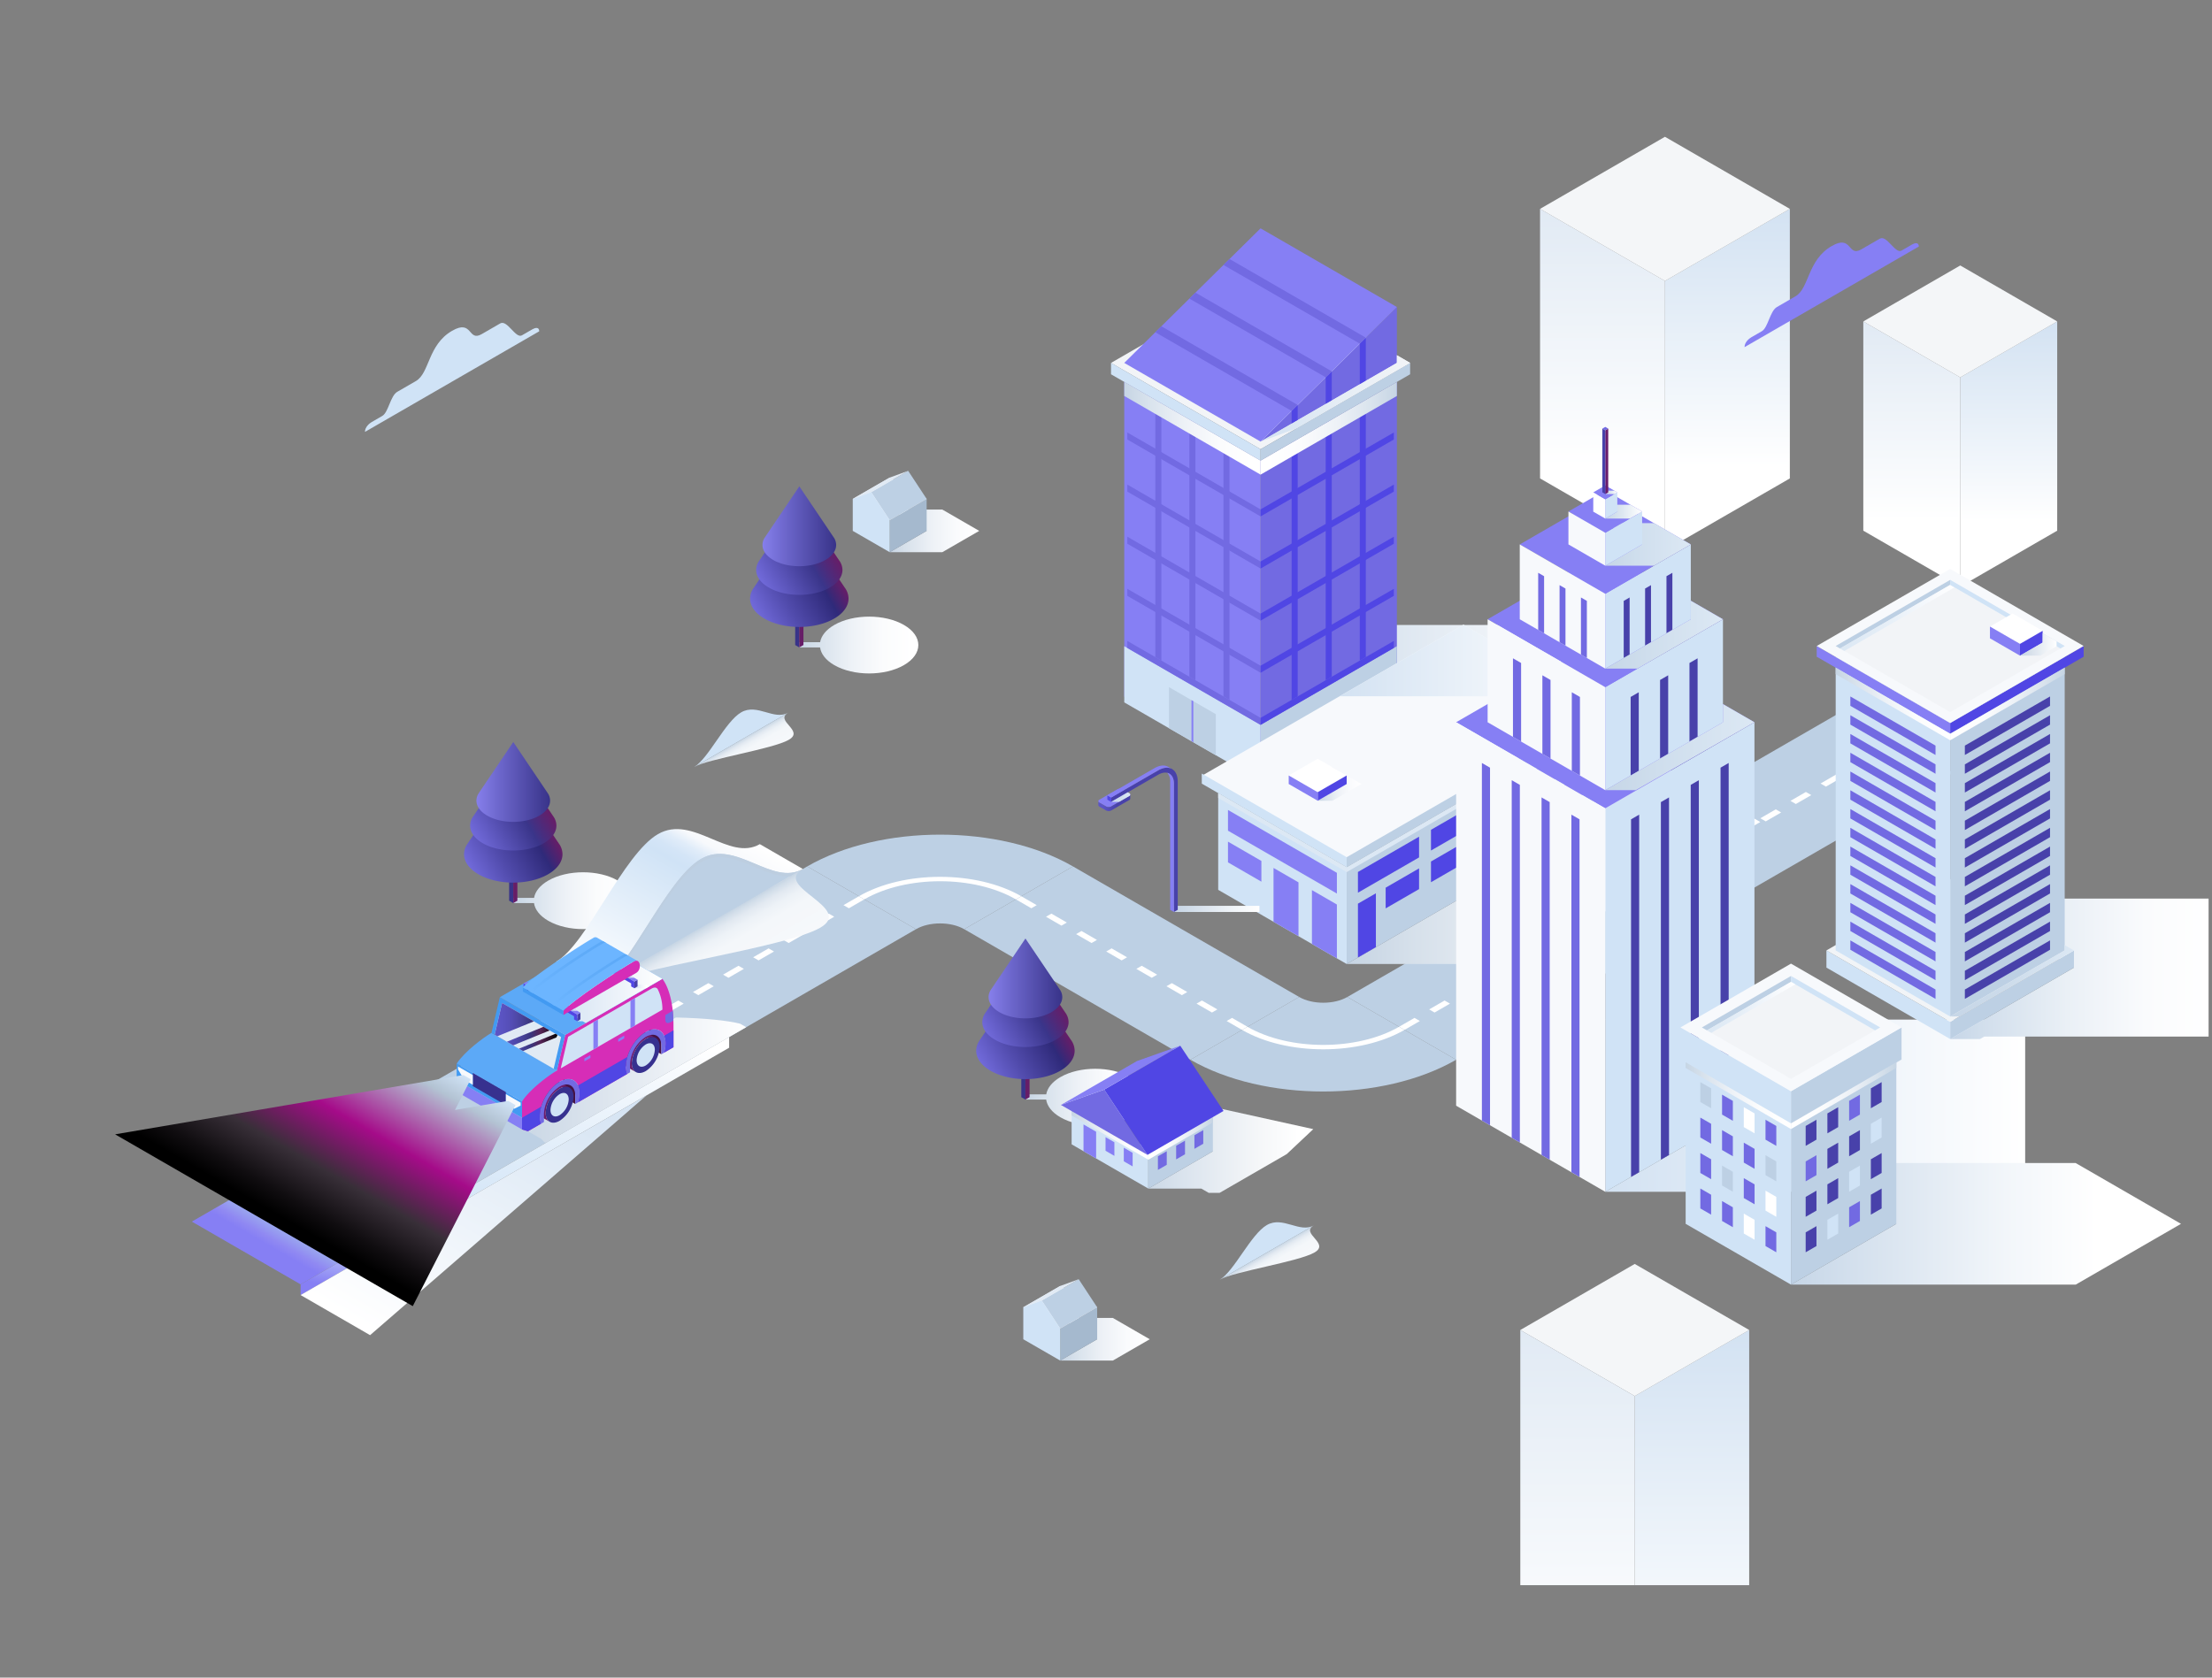 <?xml version="1.0"?>
<svg xmlns="http://www.w3.org/2000/svg" xmlns:xlink="http://www.w3.org/1999/xlink" viewBox="0 0 957 726" id="Enjoyroadtriporjourney">
  <rect x="0" y="0" width="957" height="726" fill="#808080" stroke="none"/>
  <defs>
    <linearGradient id="a" x1="747.34" x2="747.34" y1="238.235" y2="90.39" gradientUnits="userSpaceOnUse">
      <stop offset=".247" stop-color="#ffffff" class="stopColorffffff svgShape"/>
      <stop offset=".465" stop-color="#f1f6fb" class="stopColorf1f3fb svgShape"/>
      <stop offset="1" stop-color="#d3e2f2" class="stopColord3d8f2 svgShape"/>
    </linearGradient>
    <linearGradient id="b" x1="693.309" x2="693.309" y1="238.235" y2="90.39" gradientUnits="userSpaceOnUse">
      <stop offset=".247" stop-color="#ffffff" class="stopColorffffff svgShape"/>
      <stop offset="1" stop-color="#e1eaf4" class="stopColore1e5f4 svgShape"/>
    </linearGradient>
    <linearGradient id="p" x1="869.056" x2="869.056" y1="253.872" y2="139.1" xlink:href="#a"/>
    <linearGradient id="q" x1="827.111" x2="827.111" y1="253.872" y2="139.1" xlink:href="#b"/>
    <linearGradient id="c" x1="458.696" x2="497.431" y1="579.575" y2="579.575" gradientUnits="userSpaceOnUse">
      <stop offset="0" stop-color="#c6d4e3" class="stopColorc6cae3 svgShape"/>
      <stop offset=".172" stop-color="#d7e1eb" class="stopColord7d9eb svgShape"/>
      <stop offset=".467" stop-color="#edf1f6" class="stopColoredeef6 svgShape"/>
      <stop offset=".749" stop-color="#fafbfd" class="stopColorfafbfd svgShape"/>
      <stop offset="1" stop-color="#ffffff" class="stopColorffffff svgShape"/>
    </linearGradient>
    <linearGradient id="r" x1="384.921" x2="423.655" y1="229.741" y2="229.741" xlink:href="#c"/>
    <linearGradient id="s" x1="545.373" x2="689.751" y1="304.237" y2="304.237" gradientUnits="userSpaceOnUse">
      <stop offset="0" stop-color="#c6d6e7" class="stopColorc6cbe7 svgShape"/>
      <stop offset="1" stop-color="#ffffff" class="stopColorffffff svgShape"/>
    </linearGradient>
    <linearGradient id="g" x1="486.399" x2="545.373" y1="185.341" y2="185.341" gradientUnits="userSpaceOnUse">
      <stop offset="0" stop-color="#c6d5e4" class="stopColorc6cae4 svgShape"/>
      <stop offset=".185" stop-color="#d9e3ed" class="stopColord9dced svgShape"/>
      <stop offset=".448" stop-color="#eef2f7" class="stopColoreeeff7 svgShape"/>
      <stop offset=".706" stop-color="#fbfcfd" class="stopColorfbfbfd svgShape"/>
      <stop offset=".953" stop-color="#ffffff" class="stopColorffffff svgShape"/>
    </linearGradient>
    <linearGradient id="k" x1="545.373" x2="604.348" y1="185.341" y2="185.341" gradientUnits="userSpaceOnUse">
      <stop offset=".047" stop-color="#ffffff" class="stopColorffffff svgShape"/>
      <stop offset=".294" stop-color="#fbfcfd" class="stopColorfbfbfd svgShape"/>
      <stop offset=".552" stop-color="#eef2f7" class="stopColoreeeff7 svgShape"/>
      <stop offset=".815" stop-color="#d9e3ed" class="stopColord9dced svgShape"/>
      <stop offset="1" stop-color="#c6d5e4" class="stopColorc6cae4 svgShape"/>
    </linearGradient>
    <linearGradient id="t" x1="545.373" x2="610.072" y1="172.423" y2="172.423" gradientUnits="userSpaceOnUse">
      <stop offset="0" stop-color="#d3e2f2" class="stopColord3d8f2 svgShape"/>
      <stop offset=".516" stop-color="#e5edf5" class="stopColore5e7f5 svgShape"/>
      <stop offset="1" stop-color="#f2f4f7" class="stopColorf2f2f7 svgShape"/>
    </linearGradient>
    <linearGradient id="u" x1="117.869" x2="140.55" y1="548.792" y2="509.508" gradientUnits="userSpaceOnUse">
      <stop offset=".169" stop-color="#867ff4" class="stopColor7f7ff4 svgShape"/>
      <stop offset=".241" stop-color="#9089f2" class="stopColor8989f2 svgShape"/>
      <stop offset=".493" stop-color="#a5c7ea" class="stopColora5a8ea svgShape"/>
      <stop offset=".708" stop-color="#b7cee6" class="stopColorb7bae6 svgShape"/>
      <stop offset=".86" stop-color="#bdd0e4" class="stopColorbdc1e4 svgShape"/>
    </linearGradient>
    <linearGradient id="v" x1="133.298" x2="136.637" y1="528.718" y2="522.936" gradientUnits="userSpaceOnUse">
      <stop offset=".169" stop-color="#bdd0e4" class="stopColorbdc1e4 svgShape"/>
      <stop offset=".241" stop-color="#c7d7e8" class="stopColorc7cbe8 svgShape"/>
      <stop offset=".493" stop-color="#e6edf5" class="stopColore6e7f5 svgShape"/>
      <stop offset=".708" stop-color="#f8fafc" class="stopColorf8f9fc svgShape"/>
      <stop offset=".86" stop-color="#ffffff" class="stopColorffffff svgShape"/>
    </linearGradient>
    <linearGradient id="w" x1="179.601" x2="234.853" y1="506.314" y2="410.614" gradientTransform="matrix(.866 -.5 0 1.155 43.297 78.843)" gradientUnits="userSpaceOnUse">
      <stop offset=".045" stop-color="#867ff4" class="stopColor7f7ff4 svgShape"/>
      <stop offset=".202" stop-color="#d0e3f6" class="stopColord0d4f6 svgShape"/>
      <stop offset=".417" stop-color="#d8e8f8" class="stopColord8dbf8 svgShape"/>
      <stop offset=".754" stop-color="#eef5fc" class="stopColoreef0fc svgShape"/>
      <stop offset=".955" stop-color="#ffffff" class="stopColorffffff svgShape"/>
    </linearGradient>
    <linearGradient id="x" x1="244.443" x2="394.122" y1="498.709" y2="498.709" gradientTransform="matrix(1 -.577 .866 .5 -531.24 460.912)" gradientUnits="userSpaceOnUse">
      <stop offset=".017" stop-color="#ffffff" class="stopColorffffff svgShape"/>
      <stop offset="1" stop-color="#d3e2f2" class="stopColord3d8f2 svgShape"/>
    </linearGradient>
    <linearGradient id="y" x1="582.627" x2="761.575" y1="370.414" y2="370.414" xlink:href="#c"/>
    <linearGradient id="z" x1="570.088" x2="589.015" y1="339.284" y2="339.284" xlink:href="#c"/>
    <linearGradient id="d" x1="579.551" x2="686.765" y1="285.842" y2="285.842" gradientUnits="userSpaceOnUse">
      <stop offset="0" stop-color="#d3e2f2" class="stopColord3d8f2 svgShape"/>
      <stop offset="1" stop-color="#ffffff" class="stopColorffffff svgShape"/>
    </linearGradient>
    <linearGradient id="A" x1="694.512" x2="876.171" y1="478.504" y2="478.504" xlink:href="#d"/>
    <linearGradient id="f" x1="694.512" x2="731.513" y1="235.605" y2="235.605" gradientUnits="userSpaceOnUse">
      <stop offset="0" stop-color="#c6d6e7" class="stopColorc6cbe7 svgShape"/>
      <stop offset=".364" stop-color="#cfdeed" class="stopColorcfd4ed svgShape"/>
      <stop offset="1" stop-color="#dce8f4" class="stopColordce1f4 svgShape"/>
    </linearGradient>
    <linearGradient id="e" x1="694.512" x2="710.455" y1="221.417" y2="221.417" gradientUnits="userSpaceOnUse">
      <stop offset="0" stop-color="#c6d6e7" class="stopColorc6cbe7 svgShape"/>
      <stop offset=".438" stop-color="#dce6f0" class="stopColordcdff0 svgShape"/>
      <stop offset="1" stop-color="#ffffff" class="stopColorffffff svgShape"/>
    </linearGradient>
    <linearGradient id="B" x1="694.512" x2="699.713" y1="213.071" y2="213.071" xlink:href="#e"/>
    <linearGradient id="C" x1="694.511" x2="759.045" y1="323.32" y2="323.32" xlink:href="#f"/>
    <linearGradient id="D" x1="694.511" x2="745.419" y1="274.65" y2="274.65" xlink:href="#f"/>
    <linearGradient id="E" x1="222.057" x2="273.554" y1="389.781" y2="389.781" xlink:href="#g"/>
    <linearGradient id="h" x1="201.641" x2="235.322" y1="373.198" y2="353.752" gradientUnits="userSpaceOnUse">
      <stop offset="0" stop-color="#716ada" class="stopColor6a6cda svgShape"/>
      <stop offset=".355" stop-color="#514bac" class="stopColor4b4dac svgShape"/>
      <stop offset=".787" stop-color="#2f2a7a" class="stopColor2a2b7a svgShape"/>
      <stop offset="1" stop-color="#671d67" class="stopColor1d1e67 svgShape"/>
    </linearGradient>
    <linearGradient id="i" x1="204.166" x2="233.683" y1="360.386" y2="343.344" gradientUnits="userSpaceOnUse">
      <stop offset="0" stop-color="#716ada" class="stopColor6a6cda svgShape"/>
      <stop offset=".666" stop-color="#3a358a" class="stopColor35368a svgShape"/>
      <stop offset="1" stop-color="#671d67" class="stopColor1d1e67 svgShape"/>
    </linearGradient>
    <linearGradient id="j" x1="206.117" x2="237.996" y1="338.392" y2="338.392" gradientUnits="userSpaceOnUse">
      <stop offset="0" stop-color="#867feb" class="stopColor7f80eb svgShape"/>
      <stop offset=".316" stop-color="#6c66cb" class="stopColor6667cb svgShape"/>
      <stop offset="1" stop-color="#383389" class="stopColor333389 svgShape"/>
    </linearGradient>
    <linearGradient id="F" x1="443.642" x2="495.139" y1="474.822" y2="474.822" xlink:href="#g"/>
    <linearGradient id="G" x1="423.227" x2="456.908" y1="458.239" y2="438.793" xlink:href="#h"/>
    <linearGradient id="H" x1="425.751" x2="455.268" y1="445.427" y2="428.385" xlink:href="#i"/>
    <linearGradient id="I" x1="427.702" x2="459.58" y1="423.433" y2="423.433" xlink:href="#j"/>
    <linearGradient id="J" x1="345.814" x2="397.311" y1="279.145" y2="279.145" xlink:href="#g"/>
    <linearGradient id="K" x1="325.399" x2="359.08" y1="262.562" y2="243.116" xlink:href="#h"/>
    <linearGradient id="L" x1="327.923" x2="357.44" y1="249.75" y2="232.708" xlink:href="#i"/>
    <linearGradient id="M" x1="329.875" x2="361.753" y1="227.756" y2="227.756" xlink:href="#j"/>
    <linearGradient id="m" x1="316.168" x2="303.272" y1="423.822" y2="401.487" gradientUnits="userSpaceOnUse">
      <stop offset="0" stop-color="#f6f8fb" class="stopColorf6f6fb svgShape"/>
      <stop offset=".521" stop-color="#f4f7fa" class="stopColorf4f4fa svgShape"/>
      <stop offset=".709" stop-color="#edf2f7" class="stopColoredeef7 svgShape"/>
      <stop offset=".843" stop-color="#e2e9f1" class="stopColore2e3f1 svgShape"/>
      <stop offset=".95" stop-color="#d1dde9" class="stopColord1d4e9 svgShape"/>
      <stop offset="1" stop-color="#c6d5e4" class="stopColorc6cae4 svgShape"/>
    </linearGradient>
    <linearGradient id="N" x1="271.947" x2="316.002" y1="434.272" y2="357.966" gradientUnits="userSpaceOnUse">
      <stop offset="0" stop-color="#ffffff" class="stopColorffffff svgShape"/>
      <stop offset=".719" stop-color="#d0e3f6" class="stopColord0d4f6 svgShape"/>
      <stop offset=".767" stop-color="#d4e5f7" class="stopColord4d8f7 svgShape"/>
      <stop offset=".817" stop-color="#e0ecf9" class="stopColore0e3f9 svgShape"/>
      <stop offset=".866" stop-color="#f5f8fc" class="stopColorf5f5fc svgShape"/>
      <stop offset=".871" stop-color="#f7f9fc" class="stopColorf7f7fc svgShape"/>
      <stop offset="1" stop-color="#ffffff" class="stopColorffffff svgShape"/>
    </linearGradient>
    <linearGradient id="O" x1="843.733" x2="955.521" y1="418.741" y2="418.741" gradientUnits="userSpaceOnUse">
      <stop offset="0" stop-color="#c6d6e7" class="stopColorc6cbe7 svgShape"/>
      <stop offset=".118" stop-color="#d1deec" class="stopColord1d5ec svgShape"/>
      <stop offset=".453" stop-color="#eaf0f6" class="stopColoreaecf6 svgShape"/>
      <stop offset=".757" stop-color="#fafbfd" class="stopColorfafafd svgShape"/>
      <stop offset="1" stop-color="#ffffff" class="stopColorffffff svgShape"/>
    </linearGradient>
    <linearGradient id="P" x1="794.192" x2="843.732" y1="304.646" y2="304.646" xlink:href="#g"/>
    <linearGradient id="Q" x1="843.733" x2="893.273" y1="304.646" y2="304.646" xlink:href="#k"/>
    <linearGradient id="l" x1="796.06" x2="845.602" y1="267.417" y2="267.417" gradientUnits="userSpaceOnUse">
      <stop offset="0" stop-color="#dce8f4" class="stopColordce1f4 svgShape"/>
      <stop offset=".371" stop-color="#e5eef7" class="stopColore5e9f7 svgShape"/>
      <stop offset=".983" stop-color="#fefeff" class="stopColorfefeff svgShape"/>
      <stop offset="1" stop-color="#ffffff" class="stopColorffffff svgShape"/>
    </linearGradient>
    <linearGradient id="R" x1="873.93" x2="889.761" y1="278.896" y2="278.896" gradientUnits="userSpaceOnUse">
      <stop offset="0" stop-color="#c6d4e3" class="stopColorc6cae3 svgShape"/>
      <stop offset=".25" stop-color="#d5dfea" class="stopColord5d8ea svgShape"/>
      <stop offset="1" stop-color="#ffffff" class="stopColorffffff svgShape"/>
    </linearGradient>
    <linearGradient id="S" x1="843.733" x2="897.279" y1="424.443" y2="424.443" gradientUnits="userSpaceOnUse">
      <stop offset="0" stop-color="#c6d6e7" class="stopColorc6cbe7 svgShape"/>
      <stop offset=".435" stop-color="#ccdbea" class="stopColorccd1ea svgShape"/>
      <stop offset="1" stop-color="#dce8f4" class="stopColordce1f4 svgShape"/>
    </linearGradient>
    <linearGradient id="T" x1="774.854" x2="943.59" y1="529.627" y2="529.627" gradientUnits="userSpaceOnUse">
      <stop offset="0" stop-color="#c6d6e7" class="stopColorc6cbe7 svgShape"/>
      <stop offset=".126" stop-color="#d1deec" class="stopColord1d5ec svgShape"/>
      <stop offset=".552" stop-color="#f2f6fa" class="stopColorf2f4fa svgShape"/>
      <stop offset=".784" stop-color="#ffffff" class="stopColorffffff svgShape"/>
    </linearGradient>
    <linearGradient id="U" x1="729.281" x2="774.854" y1="474.152" y2="474.152" xlink:href="#g"/>
    <linearGradient id="V" x1="774.854" x2="820.428" y1="474.152" y2="474.152" xlink:href="#k"/>
    <linearGradient id="W" x1="738.501" x2="776.722" y1="435.943" y2="435.943" xlink:href="#l"/>
    <linearGradient id="X" x1="507.903" x2="544.889" y1="393.34" y2="393.34" gradientUnits="userSpaceOnUse">
      <stop offset="0" stop-color="#c6d5e4" class="stopColorc6cae4 svgShape"/>
      <stop offset=".049" stop-color="#c9d7e6" class="stopColorc9cde6 svgShape"/>
      <stop offset=".674" stop-color="#f0f4f8" class="stopColorf0f1f8 svgShape"/>
      <stop offset="1" stop-color="#ffffff" class="stopColorffffff svgShape"/>
    </linearGradient>
    <linearGradient id="Y" x1="475.186" x2="488.98" y1="347.448" y2="347.448" gradientUnits="userSpaceOnUse">
      <stop offset=".154" stop-color="#5c55c6" class="stopColor5555c6 svgShape"/>
      <stop offset=".335" stop-color="#534cb9" class="stopColor4c4cb9 svgShape"/>
      <stop offset=".593" stop-color="#4841aa" class="stopColor4141aa svgShape"/>
    </linearGradient>
    <linearGradient id="Z" x1="480.727" x2="488.981" y1="344.952" y2="344.952" gradientUnits="userSpaceOnUse">
      <stop offset="0" stop-color="#c6d6e7" class="stopColorc6cbe7 svgShape"/>
      <stop offset=".594" stop-color="#d1dfee" class="stopColord1d6ee svgShape"/>
      <stop offset="1" stop-color="#dce8f4" class="stopColordce1f4 svgShape"/>
    </linearGradient>
    <linearGradient id="aa" x1="325.83" x2="320.681" y1="329.07" y2="320.152" xlink:href="#m"/>
    <linearGradient id="ab" x1="553.247" x2="548.098" y1="550.951" y2="542.032" xlink:href="#m"/>
    <linearGradient id="ac" x1="491.548" x2="568.18" y1="497.032" y2="497.032" gradientUnits="userSpaceOnUse">
      <stop offset="0" stop-color="#c6d4e3" class="stopColorc6cae3 svgShape"/>
      <stop offset=".274" stop-color="#dbe4ee" class="stopColordbdeee svgShape"/>
      <stop offset=".676" stop-color="#f4f6f8" class="stopColorf5f6fa svgShape"/>
      <stop offset=".916" stop-color="#ffffff" class="stopColorffffff svgShape"/>
    </linearGradient>
    <linearGradient id="ad" x1="463.624" x2="496.806" y1="491.047" y2="491.047" xlink:href="#g"/>
    <linearGradient id="ae" x1="496.806" x2="524.729" y1="492.565" y2="492.565" xlink:href="#k"/>
    <linearGradient id="af" x1="217.775" x2="322.836" y1="467.38" y2="467.38" gradientUnits="userSpaceOnUse">
      <stop offset="0" stop-color="#c6d4e3" class="stopColorc6cae3 svgShape"/>
      <stop offset=".567" stop-color="#e5ebf2" class="stopColore5e7f2 svgShape"/>
      <stop offset=".999" stop-color="#ffffff" class="stopColorffffff svgShape"/>
    </linearGradient>
    <linearGradient id="ag" x1="214.016" x2="241.205" y1="444.458" y2="444.458" gradientUnits="userSpaceOnUse">
      <stop offset="0" stop-color="#5c55c6" class="stopColor5555c6 svgShape"/>
      <stop offset=".127" stop-color="#5a53c1" class="stopColor5353c1 svgShape"/>
      <stop offset=".269" stop-color="#544db4" class="stopColor4d4db4 svgShape"/>
      <stop offset=".419" stop-color="#4a449d" class="stopColor44449d svgShape"/>
      <stop offset=".574" stop-color="#3b367e" class="stopColor36367e svgShape"/>
      <stop offset=".733" stop-color="#562556" class="stopColor252556 svgShape"/>
      <stop offset=".893" stop-color="#251025" class="stopColor101025 svgShape"/>
      <stop offset="1"/>
    </linearGradient>
    <linearGradient id="ah" x1="235.874" x2="286.581" y1="428.099" y2="428.099" gradientUnits="userSpaceOnUse">
      <stop offset="0" stop-color="#d3e2f2" class="stopColord3d8f2 svgShape"/>
      <stop offset=".382" stop-color="#e1ebf6" class="stopColore1e4f6 svgShape"/>
      <stop offset="1" stop-color="#ffffff" class="stopColorffffff svgShape"/>
    </linearGradient>
    <linearGradient id="ai" x1="274.448" x2="280.869" y1="426.89" y2="426.89" gradientUnits="userSpaceOnUse">
      <stop offset="0" stop-color="#d3e2f2" class="stopColord3d8f2 svgShape"/>
      <stop offset=".486" stop-color="#f0f5fb" class="stopColorf0f2fb svgShape"/>
      <stop offset=".822" stop-color="#ffffff" class="stopColorffffff svgShape"/>
    </linearGradient>
    <linearGradient id="n" x1="246.802" x2="264.162" y1="439.225" y2="409.157" gradientUnits="userSpaceOnUse">
      <stop offset=".017" stop-color="#6cb5ff" class="stopColorffea6c svgShape"/>
      <stop offset=".07" stop-color="#6bb4fe" class="stopColorfee86b svgShape"/>
      <stop offset=".595" stop-color="#60acf9" class="stopColorf9d860 svgShape"/>
      <stop offset="1" stop-color="#5ca9f7" class="stopColorf7d25c svgShape"/>
    </linearGradient>
    <linearGradient id="aj" x1="237.083" x2="254.443" y1="433.615" y2="403.547" xlink:href="#n"/>
    <linearGradient id="ak" x1="114.191" x2="162.977" y1="528.067" y2="443.568" gradientUnits="userSpaceOnUse">
      <stop offset=".051"/>
      <stop offset=".144" stop-color="#100d10" class="stopColor0d0d10 svgShape"/>
      <stop offset=".326" stop-color="#382f38" class="stopColor2f3038 svgShape"/>
      <stop offset=".578" stop-color="#a50b89" class="stopColor67697a svgShape"/>
      <stop offset=".887" stop-color="#b3c3d3" class="stopColorb3b6d3 svgShape"/>
      <stop offset="1" stop-color="#d0e3f6" class="stopColord0d4f6 svgShape"/>
    </linearGradient>
    <linearGradient id="o" x1="246.896" x2="249.658" y1="437.005" y2="437.005" gradientUnits="userSpaceOnUse">
      <stop offset="0" stop-color="#c6d6e7" class="stopColorc6cbe7 svgShape"/>
      <stop offset=".245" stop-color="#cbdae9" class="stopColorcbd0e9 svgShape"/>
      <stop offset=".541" stop-color="#dae4ef" class="stopColordaddef svgShape"/>
      <stop offset=".864" stop-color="#f2f6fa" class="stopColorf2f3fa svgShape"/>
      <stop offset="1" stop-color="#ffffff" class="stopColorffffff svgShape"/>
    </linearGradient>
    <linearGradient id="al" x1="271.607" x2="274.368" y1="422.738" y2="422.738" xlink:href="#o"/>
    <linearGradient id="am" x1="732.011" x2="732.011" y1="772.928" y2="575.569" xlink:href="#a"/>
    <linearGradient id="an" x1="682.499" x2="682.499" y1="772.928" y2="575.569" xlink:href="#b"/>
  </defs>
  <g style="isolation:isolate" fill="#010001" class="color000000 svgShape">
    <g fill="#010001" class="color000000 svgShape">
      <g data-name="Back blocks" fill="#010001" class="color000000 svgShape">
        <polygon fill="url(#a)" points="720.324 238.235 774.356 207.042 774.356 90.39 720.324 121.585 720.324 238.235"/>
        <polygon fill="url(#b)" points="720.324 238.235 666.294 207.042 666.294 90.39 720.324 121.585 720.324 238.235"/>
        <polygon fill="#f4f6f8" points="720.324 121.585 666.294 90.39 720.323 59.196 774.356 90.39 720.324 121.585" class="colorf2f4f9 svgShape"/>
        <polygon fill="url(#p)" points="848.083 253.872 890.028 229.656 890.028 139.1 848.083 163.316 848.083 253.872"/>
        <polygon fill="url(#q)" points="848.083 253.872 806.14 229.656 806.14 139.1 848.083 163.316 848.083 253.872"/>
        <polygon fill="#f4f6f8" points="848.083 163.316 806.14 139.1 848.083 114.884 890.028 139.1 848.083 163.316" class="colorf2f4f9 svgShape"/>
      </g>
      <g data-name="Little block" fill="#010001" class="color000000 svgShape">
        <polygon points="481.45 570.348 458.696 570.348 474.679 579.577 458.696 588.803 481.45 588.803 497.431 579.577 481.45 570.348" style="mix-blend-mode:multiply" fill="url(#c)"/>
        <polygon fill="#a5b9ce" points="458.696 588.803 474.679 579.577 474.679 565.738 458.696 574.963 458.696 588.803" class="colora5aace svgShape"/>
        <polygon fill="#f2f4f7" points="458.696 574.963 442.715 565.738 458.696 556.515 474.679 565.738 458.696 574.963" class="colorf2f2f7 svgShape"/>
        <polygon fill="#bdd0e4" points="458.696 574.963 450.706 562.812 466.687 553.588 474.679 565.738 458.696 574.963" class="colorbdc1e4 svgShape"/>
        <polygon fill="#e1eaf4" points="450.706 562.813 442.715 565.738 458.696 556.515 466.687 553.588 450.706 562.813" class="colore1e5f4 svgShape"/>
        <polygon fill="#d0e3f6" points="450.706 562.812 442.715 565.738 442.715 579.577 458.696 588.802 458.696 574.963 450.706 562.812" class="colord0d4f6 svgShape"/>
        <polygon points="407.675 220.513 384.921 220.513 400.902 229.743 384.921 238.968 407.675 238.968 423.655 229.743 407.675 220.513" style="mix-blend-mode:multiply" fill="url(#r)"/>
        <polygon fill="#a5b9ce" points="384.921 238.968 400.902 229.743 400.902 215.904 384.921 225.128 384.921 238.968" class="colora5aace svgShape"/>
        <polygon fill="#f2f4f7" points="384.921 225.128 368.938 215.904 384.921 206.68 400.902 215.904 384.921 225.128" class="colorf2f2f7 svgShape"/>
        <polygon fill="#bdd0e4" points="384.921 225.128 376.93 212.978 392.911 203.754 400.902 215.904 384.921 225.128" class="colorbdc1e4 svgShape"/>
        <polygon fill="#e1eaf4" points="376.93 212.979 368.938 215.904 384.921 206.68 392.911 203.754 376.93 212.979" class="colore1e5f4 svgShape"/>
        <polygon fill="#d0e3f6" points="376.93 212.978 368.938 215.904 368.938 229.743 384.921 238.968 384.921 225.128 376.93 212.978" class="colord0d4f6 svgShape"/>
      </g>
      <g fill="#010001" class="color000000 svgShape">
        <path fill="#867ff4" d="M827.252,105.8l-4.588,2.648c-2.68,1.548-6.369-6.899-9.367-5.167l-8.041,4.642c-5.996,3.46-3.832-6.617-12.799-1.44-10.538,6.085-9.676,18.297-15.671,21.759l-8.041,4.642c-2.997,1.731-3.815,8.897-6.496,10.444l-4.588,2.648c-.997.577-2.906,2.171-2.907,4.258,1.363-.787,37.703-21.767,37.703-21.767s36.337-20.981,37.702-21.768C830.159,104.613,828.251,105.222,827.252,105.8Z" class="color7f7ff4 svgShape"/>
        <path fill="#d0e3f6" d="M230.384,142.476l-4.588,2.647c-2.68,1.548-6.369-6.898-9.367-5.167l-8.041,4.642c-5.996,3.46-3.832-6.617-12.799-1.44-10.538,6.085-9.676,18.298-15.671,21.759l-8.041,4.643c-2.997,1.731-3.815,8.897-6.496,10.444l-4.588,2.649c-.997.577-2.906,2.171-2.907,4.258,1.363-.787,37.703-21.767,37.703-21.767s36.337-20.98,37.702-21.768C233.291,141.288,231.383,141.898,230.384,142.476Z" class="colord0d4f6 svgShape"/>
      </g>
      <g fill="#010001" class="color000000 svgShape">
        <polygon points="688.813 338.015 689.751 270.459 546.31 270.459 604.348 303.967 545.373 338.015 688.813 338.015" style="mix-blend-mode:multiply" fill="url(#s)"/>
        <polygon fill="#726ae2" points="545.373 199.328 604.348 165.28 604.348 301.468 545.373 335.516 545.373 199.328" class="color6a6ae2 svgShape"/>
        <polygon fill="#867ff4" points="545.373 199.328 486.399 165.28 486.399 301.468 545.373 335.516 545.373 199.328" class="color7f7ff4 svgShape"/>
        <polygon fill="#d0e3f6" points="545.373 338.015 486.399 303.967 486.399 279.648 545.373 313.697 545.373 338.015" class="colord0d4f6 svgShape"/>
        <polygon fill="#bdd0e4" points="545.373 338.015 604.348 303.967 604.348 279.648 545.373 313.697 545.373 338.015" class="colorbdc1e4 svgShape"/>
        <polygon fill="#bdd0e4" points="505.76 315.145 515.887 320.991 515.887 303.215 505.76 297.37 505.76 315.145" class="colorbdc1e4 svgShape"/>
        <polygon fill="#bdd0e4" points="515.887 320.991 526.013 326.837 526.013 309.062 515.887 303.215 515.887 320.991" class="colorbdc1e4 svgShape"/>
        <polygon fill="#867ff4" points="515.492 302.988 516.281 303.443 516.281 321.218 515.492 320.763 515.492 302.988" class="color7f7ff4 svgShape"/>
        <polygon fill="#726ae2" points="487.726 190.203 545.373 223.485 545.373 220.438 487.726 187.156 487.726 190.203" class="color6a6ae2 svgShape"/>
        <polygon fill="#726ae2" points="487.726 212.756 545.373 246.038 545.373 242.991 487.726 209.71 487.726 212.756" class="color6a6ae2 svgShape"/>
        <polygon fill="#726ae2" points="487.726 235.31 545.373 268.591 545.373 265.544 487.726 232.263 487.726 235.31" class="color6a6ae2 svgShape"/>
        <polygon fill="#726ae2" points="487.726 257.862 545.373 291.144 545.373 288.097 487.726 254.815 487.726 257.862" class="color6a6ae2 svgShape"/>
        <polygon fill="#726ae2" points="545.373 313.697 545.373 310.65 487.726 277.369 487.726 280.416 545.373 313.697" class="color6a6ae2 svgShape"/>
        <polygon fill="#726ae2" points="499.836 173.04 502.45 174.548 502.45 285.866 499.836 284.36 499.836 173.04" class="color6a6ae2 svgShape"/>
        <polygon fill="#726ae2" points="514.579 181.552 517.194 183.06 517.194 294.378 514.579 292.872 514.579 181.552" class="color6a6ae2 svgShape"/>
        <polygon fill="#726ae2" points="529.322 190.064 531.937 191.571 531.937 302.89 529.322 301.383 529.322 190.064" class="color6a6ae2 svgShape"/>
        <polygon fill="#5046e4" points="603.02 190.203 545.373 223.485 545.373 220.438 603.02 187.156 603.02 190.203" class="color5555c6 svgShape"/>
        <polygon fill="#5046e4" points="603.02 212.756 545.373 246.038 545.373 242.991 603.02 209.71 603.02 212.756" class="color5555c6 svgShape"/>
        <polygon fill="#5046e4" points="603.02 235.31 545.373 268.591 545.373 265.544 603.02 232.263 603.02 235.31" class="color5555c6 svgShape"/>
        <polygon fill="#5046e4" points="603.02 257.862 545.373 291.144 545.373 288.097 603.02 254.815 603.02 257.862" class="color5555c6 svgShape"/>
        <polygon fill="#5046e4" points="603.02 277.369 603.02 280.416 545.373 313.697 545.373 310.65 603.02 277.369" class="color5555c6 svgShape"/>
        <polygon fill="#5046e4" points="590.911 173.04 588.296 174.548 588.296 285.866 590.911 284.36 590.911 173.04" class="color5555c6 svgShape"/>
        <polygon fill="#5046e4" points="576.168 181.552 573.553 183.06 573.553 294.378 576.168 292.872 576.168 181.552" class="color5555c6 svgShape"/>
        <polygon fill="#5046e4" points="561.425 190.064 558.809 191.571 558.809 302.89 561.425 301.383 561.425 190.064" class="color5555c6 svgShape"/>
        <polygon points="486.399 165.28 545.373 199.328 545.373 205.402 486.4 171.354 486.399 165.28" style="mix-blend-mode:multiply" fill="url(#g)"/>
        <polygon points="604.348 165.28 545.373 199.328 545.373 205.402 604.348 171.354 604.348 165.28" style="mix-blend-mode:multiply" fill="url(#k)"/>
        <polygon fill="#f2f4f7" points="610.072 157.05 545.373 119.695 480.673 157.049 545.373 194.403 610.072 157.05" class="colorf2f2f7 svgShape"/>
        <polygon fill="#d0e3f6" points="545.373 199.328 480.673 161.974 480.673 157.049 545.373 194.403 545.373 199.328" class="colord0d4f6 svgShape"/>
        <polygon fill="#bdd0e4" points="545.373 199.328 610.072 161.974 610.072 157.05 545.373 194.403 545.373 199.328" class="colorbdc1e4 svgShape"/>
        <polygon fill="#726ae2" points="604.348 157.05 604.348 132.866 545.373 191.101 604.348 157.05" class="color6a6ae2 svgShape"/>
        <polygon fill="#867ff4" points="545.373 191.101 486.396 157.049 545.371 98.814 604.348 132.866 545.373 191.101" class="color7f7ff4 svgShape"/>
        <polygon fill="#5046e4" points="590.911 146.133 588.296 148.716 588.296 166.319 590.911 164.812 590.911 146.133" class="color5555c6 svgShape"/>
        <polygon fill="#5046e4" points="576.168 160.692 573.553 163.274 573.553 174.832 576.168 173.325 576.168 160.692" class="color5555c6 svgShape"/>
        <polygon fill="#5046e4" points="561.425 175.251 558.809 177.834 558.809 183.343 561.425 181.837 561.425 175.251" class="color5555c6 svgShape"/>
        <polygon fill="#726ae2" points="499.833 143.782 558.809 177.834 561.425 175.251 502.447 141.199 499.833 143.782" class="color6a6ae2 svgShape"/>
        <polygon fill="#726ae2" points="514.576 129.223 573.553 163.274 576.168 160.692 517.191 126.64 514.576 129.223" class="color6a6ae2 svgShape"/>
        <polygon fill="#726ae2" points="529.32 114.664 588.296 148.716 590.911 146.133 531.935 112.081 529.32 114.664" class="color6a6ae2 svgShape"/>
        <polygon points="545.373 191.101 560.995 185.384 610.072 157.05 604.348 153.745 604.348 157.05 545.373 191.101" style="mix-blend-mode:multiply" fill="url(#t)"/>
      </g>
      <g fill="#010001" class="color000000 svgShape">
        <polygon fill="#bdd0e4" points="349.242 374.947 396.297 402.114 175.418 529.639 128.363 502.472 349.242 374.947" class="colorbdc1e4 svgShape"/>
        <polygon fill="url(#u)" points="128.363 502.472 175.418 529.639 130.056 555.828 83.001 528.661 128.363 502.472"/>
        <polygon fill="#bdd0e4" points="417.154 402.114 464.209 374.948 562.065 431.447 515.012 458.614 417.154 402.114" class="colorbdc1e4 svgShape"/>
        <polygon fill="#ffffff" points="448.528 391.712 446.19 393.062 439.514 389.207 441.852 387.857 448.528 391.712" class="colorffffff svgShape"/>
        <polygon fill="#ffffff" points="461.554 399.232 459.216 400.582 452.54 396.728 454.878 395.378 461.554 399.232" class="colorffffff svgShape"/>
        <polygon fill="#ffffff" points="474.58 406.753 472.242 408.103 465.566 404.248 467.903 402.898 474.58 406.753" class="colorffffff svgShape"/>
        <polygon fill="#ffffff" points="487.605 414.273 485.268 415.623 478.592 411.769 480.93 410.419 487.605 414.273" class="colorffffff svgShape"/>
        <polygon fill="#ffffff" points="500.632 421.794 498.294 423.144 491.617 419.289 493.955 417.94 500.632 421.794" class="colorffffff svgShape"/>
        <polygon fill="#ffffff" points="513.657 429.315 511.319 430.664 504.644 426.81 506.981 425.46 513.657 429.315" class="colorffffff svgShape"/>
        <polygon fill="#ffffff" points="526.684 436.835 524.346 438.185 517.67 434.33 520.007 432.981 526.684 436.835" class="colorffffff svgShape"/>
        <polygon fill="#ffffff" points="539.709 444.356 537.371 445.705 530.695 441.851 533.033 440.501 539.709 444.356" class="colorffffff svgShape"/>
        <polygon fill="#ffffff" points="367.262 393.06 364.925 391.71 371.601 387.856 373.938 389.205 367.262 393.06" class="colorffffff svgShape"/>
        <polygon fill="#ffffff" points="354.236 400.58 351.898 399.231 358.575 395.376 360.912 396.726 354.236 400.58" class="colorffffff svgShape"/>
        <polygon fill="#ffffff" points="341.211 408.101 338.873 406.751 345.549 402.897 347.887 404.246 341.211 408.101" class="colorffffff svgShape"/>
        <polygon fill="#ffffff" points="328.185 415.621 325.847 414.272 332.523 410.417 334.86 411.767 328.185 415.621" class="colorffffff svgShape"/>
        <polygon fill="#ffffff" points="315.159 423.142 312.821 421.792 319.497 417.938 321.835 419.287 315.159 423.142" class="colorffffff svgShape"/>
        <polygon fill="#ffffff" points="302.133 430.662 299.795 429.313 306.472 425.458 308.809 426.808 302.133 430.662" class="colorffffff svgShape"/>
        <polygon fill="#ffffff" points="289.107 438.183 286.769 436.833 293.446 432.979 295.783 434.328 289.107 438.183" class="colorffffff svgShape"/>
        <polygon fill="#ffffff" points="276.081 445.703 273.744 444.354 280.42 440.499 282.758 441.849 276.081 445.703" class="colorffffff svgShape"/>
        <polygon fill="#ffffff" points="263.056 453.224 260.718 451.874 267.394 448.02 269.731 449.369 263.056 453.224" class="colorffffff svgShape"/>
        <polygon fill="#ffffff" points="250.03 460.744 247.692 459.395 254.368 455.54 256.706 456.89 250.03 460.744" class="colorffffff svgShape"/>
        <polygon fill="#ffffff" points="237.004 468.265 234.666 466.915 241.342 463.061 243.68 464.41 237.004 468.265" class="colorffffff svgShape"/>
        <polygon fill="#ffffff" points="223.978 475.785 221.641 474.436 228.317 470.581 230.654 471.931 223.978 475.785" class="colorffffff svgShape"/>
        <polygon fill="#ffffff" points="165.525 509.533 163.187 508.184 156.511 512.038 158.849 513.388 165.525 509.533" class="colorffffff svgShape"/>
        <polygon fill="#ffffff" points="178.551 502.013 176.213 500.663 169.537 504.518 171.875 505.867 178.551 502.013" class="colorffffff svgShape"/>
        <polygon fill="#ffffff" points="152.5 517.054 150.162 515.704 143.486 519.559 145.824 520.908 152.5 517.054" class="colorffffff svgShape"/>
        <polygon fill="url(#v)" points="139.475 524.574 137.137 523.225 130.46 527.079 132.798 528.429 139.475 524.574"/>
        <polygon fill="#ffffff" points="191.577 494.492 189.239 493.143 182.563 496.997 184.901 498.347 191.577 494.492" class="colorffffff svgShape"/>
        <polygon fill="#ffffff" points="204.602 486.972 202.265 485.622 195.589 489.477 197.926 490.826 204.602 486.972" class="colorffffff svgShape"/>
        <polygon fill="#ffffff" points="210.952 483.306 208.615 481.956 215.291 478.102 217.628 479.451 210.952 483.306" class="colorffffff svgShape"/>
        <polygon fill="#bdd0e4" points="798.014 307.265 845.068 334.432 629.979 458.613 582.925 431.446 798.014 307.265" class="colorbdc1e4 svgShape"/>
        <polygon fill="#ffffff" points="816.033 325.377 813.696 324.028 820.372 320.173 822.71 321.523 816.033 325.377" class="colorffffff svgShape"/>
        <polygon fill="#ffffff" points="803.008 332.898 800.67 331.548 807.347 327.693 809.684 329.043 803.008 332.898" class="colorffffff svgShape"/>
        <polygon fill="#ffffff" points="789.982 340.418 787.644 339.068 794.32 335.214 796.658 336.564 789.982 340.418" class="colorffffff svgShape"/>
        <polygon fill="#ffffff" points="776.956 347.939 774.619 346.589 781.295 342.734 783.633 344.084 776.956 347.939" class="colorffffff svgShape"/>
        <polygon fill="#ffffff" points="763.931 355.459 761.593 354.109 768.269 350.255 770.606 351.605 763.931 355.459" class="colorffffff svgShape"/>
        <polygon fill="#ffffff" points="750.904 362.98 748.567 361.63 755.243 357.775 757.581 359.125 750.904 362.98" class="colorffffff svgShape"/>
        <polygon fill="#ffffff" points="737.879 370.5 735.541 369.15 742.218 365.296 744.555 366.646 737.879 370.5" class="colorffffff svgShape"/>
        <polygon fill="#ffffff" points="724.853 378.021 722.516 376.671 729.191 372.816 731.529 374.166 724.853 378.021" class="colorffffff svgShape"/>
        <polygon fill="#ffffff" points="711.827 385.541 709.489 384.191 716.166 380.337 718.503 381.687 711.827 385.541" class="colorffffff svgShape"/>
        <polygon fill="#ffffff" points="698.801 393.062 696.464 391.712 703.14 387.857 705.477 389.207 698.801 393.062" class="colorffffff svgShape"/>
        <polygon fill="#ffffff" points="685.775 400.582 683.437 399.232 690.114 395.378 692.451 396.728 685.775 400.582" class="colorffffff svgShape"/>
        <polygon fill="#ffffff" points="672.75 408.103 670.412 406.753 677.088 402.898 679.426 404.248 672.75 408.103" class="colorffffff svgShape"/>
        <polygon fill="#ffffff" points="614.297 441.851 611.959 440.501 605.283 444.356 607.621 445.705 614.297 441.851" class="colorffffff svgShape"/>
        <polygon fill="#ffffff" points="627.322 434.33 624.985 432.981 618.309 436.835 620.646 438.185 627.322 434.33" class="colorffffff svgShape"/>
        <polygon fill="#ffffff" points="640.349 426.81 638.011 425.46 631.335 429.315 633.672 430.664 640.349 426.81" class="colorffffff svgShape"/>
        <polygon fill="#ffffff" points="653.374 419.289 651.037 417.94 644.36 421.794 646.698 423.144 653.374 419.289" class="colorffffff svgShape"/>
        <polygon fill="#ffffff" points="659.724 415.623 657.387 414.273 664.062 410.419 666.4 411.769 659.724 415.623" class="colorffffff svgShape"/>
        <path fill="#bdd0e4" d="M396.297,402.114c5.76-3.326,15.101-3.325,20.86,0L464.21,374.948c-31.746-18.328-83.22-18.329-114.965-.001Z" class="colorbdc1e4 svgShape"/>
        <path fill="#ffffff" d="M371.603,387.856l2.337,1.35c18.108-10.454,47.465-10.454,65.573,0l2.337-1.35C422.451,376.656,391.002,376.656,371.603,387.856Z" class="colorffffff svgShape"/>
        <path fill="#bdd0e4" d="M582.926,431.447c-5.76,3.326-15.1,3.326-20.86,0l-47.053,27.166c31.746,18.328,83.22,18.329,114.966.001Z" class="colorbdc1e4 svgShape"/>
        <path fill="#ffffff" d="M607.62,445.705l-2.338-1.35c-18.106,10.454-47.465,10.454-65.572,0l-2.338,1.35C556.771,456.905,588.222,456.905,607.62,445.705Z" class="colorffffff svgShape"/>
        <polygon fill="url(#w)" points="315.455 453.407 130.056 560.447 130.056 555.828 315.455 448.788 315.455 453.407"/>
        <polygon points="130.056 560.447 279.741 474.026 160.114 577.802 130.056 560.447" style="mix-blend-mode:multiply" fill="url(#x)"/>
      </g>
      <g data-name="Flat house" fill="#010001" class="color000000 svgShape">
        <polygon points="705.989 323.643 633.474 323.643 689.06 355.735 582.627 417.185 655.143 417.185 761.575 355.735 705.989 323.643" style="mix-blend-mode:multiply" fill="url(#y)"/>
        <polygon fill="#d0e3f6" points="582.627 417.185 527.04 385.092 527.04 343.225 582.627 375.318 582.627 417.185" class="colord0d4f6 svgShape"/>
        <polygon fill="#867ff4" points="578.394 386.692 578.394 377.726 531.273 350.52 531.273 359.486 578.394 386.692" class="color7f7ff4 svgShape"/>
        <polygon fill="#867ff4" points="567.593 408.505 578.394 414.741 578.394 391.439 567.593 385.202 567.593 408.505" class="color7f7ff4 svgShape"/>
        <polygon fill="#867ff4" points="550.976 398.91 561.777 405.147 561.777 381.844 550.976 375.607 550.976 398.91" class="color7f7ff4 svgShape"/>
        <polygon fill="#867ff4" points="545.727 381.545 545.727 372.578 531.273 364.232 531.273 373.199 545.727 381.545" class="color7f7ff4 svgShape"/>
        <polygon fill="#f7f9fc" points="633.158 270.367 519.942 335.732 582.627 371.924 695.843 306.559 633.158 270.367" class="colorf7f7fc svgShape"/>
        <polygon fill="#bdd0e4" points="582.627 370.955 695.844 305.589 695.844 309.952 582.627 375.318 582.627 370.955" class="colorbdc1e4 svgShape"/>
        <polygon fill="#d0e3f6" points="519.942 334.764 582.627 370.955 582.627 375.318 519.942 339.127 519.942 334.764" class="colord0d4f6 svgShape"/>
        <polygon fill="#bdd0e4" points="689.06 355.735 582.627 417.185 582.627 375.318 689.06 313.869 689.06 355.735" class="colorbdc1e4 svgShape"/>
        <polygon fill="#5046e4" points="644.454 353.44 644.454 344.474 684.859 321.146 684.859 330.112 644.454 353.44" class="color5555c6 svgShape"/>
        <polygon fill="#5046e4" points="613.946 371.055 613.946 362.087 587.499 377.356 587.499 386.323 613.946 371.055" class="color5555c6 svgShape"/>
        <polygon fill="#5046e4" points="587.499 414.372 595.265 409.888 595.265 386.585 587.499 391.068 587.499 414.372" class="color5555c6 svgShape"/>
        <polygon fill="#5046e4" points="619.099 368.079 619.099 359.112 639.301 347.448 639.301 356.415 619.099 368.079" class="color5555c6 svgShape"/>
        <polygon fill="#5046e4" points="644.454 367.153 644.454 358.187 657.028 350.926 657.028 359.893 644.454 367.153" class="color5555c6 svgShape"/>
        <polygon fill="#5046e4" points="661.813 357.131 661.813 348.164 669.068 343.975 669.068 352.942 661.813 357.131" class="color5555c6 svgShape"/>
        <polygon fill="#5046e4" points="674.081 350.048 674.081 341.081 684.859 334.858 684.859 343.825 674.081 350.048" class="color5555c6 svgShape"/>
        <polygon fill="#5046e4" points="613.946 384.767 613.946 375.8 599.491 384.146 599.491 393.112 613.946 384.767" class="color5555c6 svgShape"/>
        <polygon fill="#5046e4" points="619.099 381.792 619.099 372.825 630.897 366.013 630.897 374.98 619.099 381.792" class="color5555c6 svgShape"/>
        <polygon fill="#5046e4" points="634.578 372.856 634.578 363.888 639.301 361.161 639.301 370.128 634.578 372.856" class="color5555c6 svgShape"/>
        <polygon points="576.476 332.044 570.088 332.044 582.627 339.284 570.088 346.523 576.476 346.523 589.015 339.284 576.476 332.044" style="mix-blend-mode:multiply" fill="url(#z)"/>
        <polygon fill="#ffffff" points="557.549 335.596 570.088 328.356 582.627 335.596 570.088 342.836 557.549 335.596" class="colorffffff svgShape"/>
        <polygon fill="#5046e4" points="570.088 342.836 582.627 335.596 582.627 339.284 570.088 346.523 570.088 342.836" class="color5555c6 svgShape"/>
        <polygon fill="#867ff4" points="570.088 342.836 557.549 335.596 557.549 339.284 570.088 346.523 570.088 342.836" class="color7f7ff4 svgShape"/>
        <polygon points="527.04 345.324 582.627 377.416 582.627 375.318 527.04 343.225 527.04 345.324" style="mix-blend-mode:multiply" fill="#dce8f4" class="colordce1f4 svgShape"/>
        <polygon points="689.061 315.968 582.627 377.416 582.627 375.318 689.06 313.869 689.061 315.968" style="mix-blend-mode:multiply" fill="#dce8f4" class="colordce1f4 svgShape"/>
        <polygon points="579.551 301.317 686.765 301.317 633.158 270.367 579.551 301.317" style="mix-blend-mode:multiply" fill="url(#d)"/>
      </g>
      <g fill="#010001" class="color000000 svgShape">
        <polygon points="876.171 441.245 694.512 441.245 759.047 478.505 694.512 515.764 876.171 515.764 876.171 441.245" style="mix-blend-mode:multiply" fill="url(#A)"/>
        <polygon fill="#d0e3f6" points="759.047 312.558 694.512 349.816 694.512 515.764 759.047 478.505 759.047 312.558" class="colord0d4f6 svgShape"/>
        <polygon fill="#867ff4" points="759.045 312.558 694.512 275.298 629.977 312.558 694.512 349.816 759.045 312.558" class="color7f7ff4 svgShape"/>
        <polygon fill="#4841aa" points="709.177 507.294 709.176 352.54 705.659 354.569 705.66 509.324 709.177 507.294" class="color4141aa svgShape"/>
        <polygon fill="#4841aa" points="722.084 499.843 722.084 345.089 718.566 347.118 718.566 501.873 722.084 499.843" class="color4141aa svgShape"/>
        <polygon fill="#4841aa" points="734.989 492.391 734.989 337.636 731.475 339.666 731.475 494.42 734.989 492.391" class="color4141aa svgShape"/>
        <polygon fill="#4841aa" points="747.897 484.939 747.896 330.185 744.38 332.215 744.381 486.969 747.897 484.939" class="color4141aa svgShape"/>
        <polygon fill="#f7f9fc" points="629.977 312.558 694.512 349.816 694.512 515.764 629.977 478.505 629.977 312.558" class="colorf7f7fc svgShape"/>
        <polygon fill="#726ae2" points="679.847 507.294 679.847 352.54 683.363 354.569 683.363 509.324 679.847 507.294" class="color6a6ae2 svgShape"/>
        <polygon fill="#726ae2" points="666.94 499.843 666.94 345.089 670.457 347.118 670.457 501.873 666.94 499.843" class="color6a6ae2 svgShape"/>
        <polygon fill="#726ae2" points="654.033 492.391 654.033 337.636 657.549 339.666 657.548 494.42 654.033 492.391" class="color6a6ae2 svgShape"/>
        <polygon fill="#726ae2" points="641.125 484.939 641.126 330.185 644.643 332.215 644.643 486.969 641.125 484.939" class="color6a6ae2 svgShape"/>
        <polygon fill="#d0e3f6" points="745.42 267.994 694.512 297.387 694.511 341.949 745.42 312.559 745.42 267.994" class="colord0d4f6 svgShape"/>
        <polygon fill="#867ff4" points="694.51 238.603 745.419 267.994 694.509 297.387 643.602 267.994 694.51 238.603" class="color7f7ff4 svgShape"/>
        <polygon fill="#4841aa" points="708.996 333.587 708.997 299.583 705.48 301.613 705.48 335.617 708.996 333.587" class="color4141aa svgShape"/>
        <polygon fill="#4841aa" points="721.723 326.239 721.723 292.235 718.207 294.266 718.207 328.27 721.723 326.239" class="color4141aa svgShape"/>
        <polygon fill="#4841aa" points="734.451 318.892 734.451 284.888 730.935 286.918 730.934 320.921 734.451 318.892" class="color4141aa svgShape"/>
        <polygon fill="#f7f9fc" points="643.602 267.994 694.51 297.387 694.511 341.949 643.602 312.559 643.602 267.994" class="colorf7f7fc svgShape"/>
        <polygon fill="#726ae2" points="680.025 333.587 680.025 299.583 683.541 301.613 683.543 335.617 680.025 333.587" class="color6a6ae2 svgShape"/>
        <polygon fill="#726ae2" points="667.299 326.239 667.299 292.235 670.814 294.266 670.814 328.27 667.299 326.239" class="color6a6ae2 svgShape"/>
        <polygon fill="#726ae2" points="654.571 318.892 654.57 284.888 658.088 286.918 658.088 320.921 654.571 318.892" class="color6a6ae2 svgShape"/>
        <polygon fill="#d0e3f6" points="731.512 235.606 694.512 256.968 694.511 289.356 731.512 267.995 731.512 235.606" class="colord0d4f6 svgShape"/>
        <polygon fill="#867ff4" points="694.511 214.244 731.512 235.606 694.51 256.968 657.51 235.606 694.511 214.244" class="color7f7ff4 svgShape"/>
        <polygon fill="#4841aa" points="705.039 283.278 705.04 258.565 702.484 260.04 702.483 284.754 705.039 283.278" class="color4141aa svgShape"/>
        <polygon fill="#4841aa" points="714.289 277.938 714.289 253.224 711.733 254.7 711.733 279.414 714.289 277.938" class="color4141aa svgShape"/>
        <polygon fill="#4841aa" points="723.539 272.598 723.54 247.884 720.984 249.359 720.983 274.073 723.539 272.598" class="color4141aa svgShape"/>
        <polygon fill="#f7f9fc" points="657.51 235.606 694.511 256.968 694.511 289.356 657.51 267.995 657.51 235.606" class="colorf7f7fc svgShape"/>
        <polygon fill="#726ae2" points="683.983 283.278 683.982 258.565 686.538 260.04 686.539 284.754 683.983 283.278" class="color6a6ae2 svgShape"/>
        <polygon fill="#726ae2" points="674.733 277.938 674.733 253.224 677.289 254.7 677.289 279.414 674.733 277.938" class="color6a6ae2 svgShape"/>
        <polygon fill="#726ae2" points="665.483 272.598 665.482 247.884 668.038 249.359 668.039 274.073 665.483 272.598" class="color6a6ae2 svgShape"/>
        <polygon points="715.568 226.4 694.512 226.4 710.456 235.606 694.512 244.811 715.568 244.811 731.513 235.606 715.568 226.4" style="mix-blend-mode:multiply" fill="url(#f)"/>
        <polygon fill="#d0e3f6" points="710.455 221.361 694.512 230.567 694.512 244.811 710.455 235.606 710.455 221.361" class="colord0d4f6 svgShape"/>
        <polygon fill="#867ff4" points="694.512 212.156 678.567 221.361 694.512 230.567 710.455 221.361 694.512 212.156" class="color7f7ff4 svgShape"/>
        <polygon fill="#f7f9fc" points="678.567 221.361 694.512 230.567 694.512 244.811 678.567 235.606 678.567 221.361" class="colorf7f7fc svgShape"/>
        <polygon points="705.351 218.414 694.512 218.415 699.713 221.417 694.512 224.419 705.159 224.419 710.455 221.361 705.351 218.414" style="mix-blend-mode:multiply" fill="url(#e)"/>
        <polygon fill="#d0e3f6" points="699.713 213.071 694.511 216.073 694.512 224.419 699.713 221.417 699.713 213.071" class="colord0d4f6 svgShape"/>
        <polygon fill="#ffffff" points="689.312 213.071 694.512 216.073 694.512 224.419 689.312 221.417 689.312 213.071" class="colorffffff svgShape"/>
        <polygon fill="#867ff4" points="694.511 210.068 699.713 213.071 694.512 216.073 689.313 213.071 694.511 210.068" class="color7f7ff4 svgShape"/>
        <polygon points="698.435 212.334 694.512 212.334 695.787 213.071 694.512 213.807 698.435 213.807 699.713 213.071 698.435 212.334" style="mix-blend-mode:multiply" fill="url(#B)"/>
        <polygon fill="#6b1c6b" points="695.788 185.483 694.512 186.22 694.512 213.807 695.788 213.071 695.788 185.483" class="color1e1c6b svgShape"/>
        <polygon fill="#4841aa" points="693.236 185.483 694.512 186.22 694.512 213.807 693.236 213.071 693.236 185.483" class="color4141aa svgShape"/>
        <polygon fill="#726ae2" points="694.512 184.746 695.788 185.483 694.512 186.22 693.236 185.483 694.512 184.746" class="color6a6ae2 svgShape"/>
        <polygon points="694.511 341.949 707.709 341.949 759.045 312.558 745.42 304.69 745.42 312.559 694.511 341.949" style="mix-blend-mode:multiply" fill="url(#C)"/>
        <polygon points="694.511 289.356 708.421 289.356 745.419 267.994 731.475 259.944 731.512 267.995 694.511 289.356" style="mix-blend-mode:multiply" fill="url(#D)"/>
      </g>
      <g fill="#010001" class="color000000 svgShape">
        <path d="M267.315,381.085c-8.319-4.803-21.806-4.803-30.125,0-3.62,2.09-5.664,4.745-6.133,7.474h-9v2.252h8.97c.404,2.796,2.458,5.527,6.163,7.667,8.319,4.803,21.807,4.803,30.125,0,4.16-2.401,6.239-5.549,6.239-8.696C273.554,386.634,271.475,383.486,267.315,381.085Z" style="mix-blend-mode:multiply" fill="url(#E)"/>
        <polygon fill="#383389" points="222.057 390.811 220.271 389.781 220.271 369.662 222.057 370.693 222.057 390.811" class="color333389 svgShape"/>
        <polygon fill="#671d67" points="222.057 390.811 223.842 389.781 223.842 369.662 222.057 370.693 222.057 390.811" class="color1d1e67 svgShape"/>
        <path fill="url(#h)" d="M241.695,364.899l-19.638-29.128s-19.94,29.555-20.071,29.77a7.818,7.818,0,0,0-1.229,4.12c0,3.147,2.081,6.293,6.239,8.694,8.317,4.803,21.804,4.803,30.121,0,4.16-2.401,6.239-5.547,6.239-8.694A8.075,8.075,0,0,0,241.695,364.899Z"/>
        <path fill="url(#i)" d="M239.267,353.113,222.057,327.585l-17.21,25.528a7.066,7.066,0,0,0-1.456,4.174c0,2.758,1.822,5.516,5.466,7.62,7.291,4.209,19.108,4.209,26.398,0,3.645-2.104,5.468-4.862,5.468-7.62A7.078,7.078,0,0,0,239.267,353.113Z"/>
        <path fill="url(#j)" d="M237.077,343.391c-.098-.163-15.02-22.281-15.02-22.281s-14.921,22.118-15.022,22.281a5.853,5.853,0,0,0-.917,3.082c0,2.355,1.556,4.71,4.668,6.507,6.225,3.594,16.317,3.594,22.541,0,3.112-1.797,4.668-4.151,4.668-6.507A5.843,5.843,0,0,0,237.077,343.391Z"/>
        <path d="M488.9,466.126c-8.319-4.803-21.807-4.803-30.125,0-3.621,2.09-5.665,4.745-6.134,7.474h-9v2.252h8.97c.405,2.796,2.458,5.527,6.164,7.667,8.318,4.803,21.806,4.803,30.125,0,4.159-2.401,6.238-5.549,6.238-8.696S493.06,468.527,488.9,466.126Z" style="mix-blend-mode:multiply" fill="url(#F)"/>
        <polygon fill="#383389" points="443.642 475.852 441.855 474.822 441.855 454.703 443.642 455.734 443.642 475.852" class="color333389 svgShape"/>
        <polygon fill="#671d67" points="443.642 475.852 445.427 474.822 445.427 454.703 443.642 455.734 443.642 475.852" class="color1d1e67 svgShape"/>
        <path fill="url(#G)" d="M463.28,449.94l-19.639-29.128s-19.94,29.555-20.071,29.77a7.821,7.821,0,0,0-1.228,4.12c0,3.147,2.08,6.293,6.238,8.694,8.318,4.803,21.805,4.803,30.121,0,4.16-2.401,6.239-5.547,6.239-8.694A8.082,8.082,0,0,0,463.28,449.94Z"/>
        <path fill="url(#H)" d="M460.852,438.154,443.642,412.626l-17.21,25.528a7.067,7.067,0,0,0-1.456,4.174c0,2.758,1.822,5.516,5.467,7.62,7.29,4.209,19.107,4.209,26.398,0,3.645-2.104,5.468-4.862,5.468-7.62A7.087,7.087,0,0,0,460.852,438.154Z"/>
        <path fill="url(#I)" d="M458.662,428.432c-.099-.163-15.021-22.281-15.021-22.281s-14.922,22.118-15.021,22.281a5.855,5.855,0,0,0-.918,3.082c0,2.355,1.556,4.71,4.668,6.507,6.226,3.594,16.317,3.594,22.542,0,3.111-1.797,4.668-4.151,4.668-6.507A5.846,5.846,0,0,0,458.662,428.432Z"/>
        <path d="M391.072,270.449c-8.319-4.803-21.807-4.803-30.125,0-3.62,2.09-5.664,4.745-6.134,7.473h-8.999v2.252h8.97c.404,2.796,2.458,5.527,6.163,7.667,8.319,4.803,21.807,4.803,30.125.001,4.159-2.401,6.239-5.549,6.239-8.696C397.311,275.997,395.231,272.85,391.072,270.449Z" style="mix-blend-mode:multiply" fill="url(#J)"/>
        <polygon fill="#383389" points="345.814 280.174 344.028 279.145 344.028 259.025 345.814 260.057 345.814 280.174" class="color333389 svgShape"/>
        <polygon fill="#671d67" points="345.814 280.174 347.599 279.145 347.599 259.025 345.814 260.057 345.814 280.174" class="color1d1e67 svgShape"/>
        <path fill="url(#K)" d="M365.452,254.263l-19.638-29.128s-19.94,29.555-20.072,29.77a7.824,7.824,0,0,0-1.228,4.12c0,3.147,2.081,6.293,6.239,8.695,8.317,4.803,21.804,4.803,30.12,0,4.16-2.401,6.239-5.547,6.239-8.695A8.074,8.074,0,0,0,365.452,254.263Z"/>
        <path fill="url(#L)" d="M363.024,242.477l-17.21-25.528-17.211,25.528a7.071,7.071,0,0,0-1.456,4.173c0,2.758,1.822,5.516,5.467,7.621,7.29,4.209,19.108,4.209,26.398,0,3.644-2.105,5.468-4.862,5.468-7.621A7.08,7.08,0,0,0,363.024,242.477Z"/>
        <path fill="url(#M)" d="M360.834,232.754c-.098-.163-15.02-22.281-15.02-22.281s-14.922,22.118-15.022,22.281a5.854,5.854,0,0,0-.917,3.083c0,2.355,1.555,4.71,4.668,6.507,6.226,3.594,16.317,3.594,22.541,0,3.112-1.797,4.669-4.152,4.669-6.507A5.847,5.847,0,0,0,360.834,232.754Z"/>
      </g>
      <g data-name="Big hill" fill="#010001" class="color000000 svgShape">
        <path d="M354.851,401.488c-15.054,8.69-82.314,17.745-95.632,25.435,20.846-12.036,67.264-38.835,88.109-50.871C334.011,383.741,369.904,392.795,354.851,401.488Z" style="mix-blend-mode:multiply" fill="url(#m)"/>
        <path fill="url(#N)" d="M328.726,365.313c-13.319,7.686-29-13.034-44.054-4.344-15.05,8.691-30.729,47.503-44.044,55.207-.011.007,18.591,10.747,18.591,10.747l88.109-50.871Z"/>
        <path fill="#bdd0e4" d="M303.273,371.71c-15.054,8.691-30.737,47.523-44.055,55.213,20.846-12.036,67.264-38.835,88.109-50.871C334.01,383.741,318.327,363.018,303.273,371.71Z" class="colorbdc1e4 svgShape"/>
        <path fill="#bdcee0" d="M303.273,373.157c13.049-7.533,26.57,7.03,38.613,6.038,1.959-1.132,3.782-2.185,5.441-3.143-13.317,7.689-29-13.034-44.054-4.342-15.054,8.691-30.737,47.523-44.055,55.213,1.66-.959,3.483-2.012,5.442-3.143C276.704,410.866,290.225,380.692,303.273,373.157Z" class="colorbdc0e0 svgShape"/>
      </g>
      <g data-name="Skyscreaper" fill="#010001" class="color000000 svgShape">
        <polygon points="955.522 388.886 858.461 388.886 856.626 387.826 843.733 387.826 897.28 418.742 843.733 449.656 856.626 449.656 858.461 448.598 955.522 448.597 955.522 388.886" style="mix-blend-mode:multiply" fill="url(#O)"/>
        <polygon fill="#bdd0e4" points="897.279 411.299 843.733 442.213 843.733 449.656 897.279 418.742 897.279 411.299" class="colorbdc1e4 svgShape"/>
        <polygon fill="#d0e3f6" points="790.187 411.299 843.733 442.213 843.733 449.656 790.187 418.742 790.187 411.299" class="colord0d4f6 svgShape"/>
        <polygon fill="#f1f4f7" points="843.734 380.384 897.279 411.299 843.733 442.213 790.188 411.299 843.734 380.384" class="colorf1f1f7 svgShape"/>
        <polygon fill="#bdd0e4" points="893.273 284.201 843.732 312.803 843.732 439.9 893.272 411.299 893.273 284.201" class="colorbdc1e4 svgShape"/>
        <polygon fill="#4841aa" points="886.925 301.399 850.081 322.671 850.081 326.732 886.925 305.459 886.925 301.399" class="color4141aa svgShape"/>
        <polygon fill="#4841aa" points="886.925 309.52 850.081 330.791 850.081 334.851 886.925 313.579 886.925 309.52" class="color4141aa svgShape"/>
        <polygon fill="#4841aa" points="886.924 317.639 850.081 338.911 850.081 342.971 886.925 321.699 886.924 317.639" class="color4141aa svgShape"/>
        <polygon fill="#4841aa" points="886.925 325.76 850.081 347.03 850.081 351.091 886.925 329.818 886.925 325.76" class="color4141aa svgShape"/>
        <polygon fill="#4841aa" points="886.925 333.879 850.081 355.15 850.081 359.211 886.925 337.939 886.925 333.879" class="color4141aa svgShape"/>
        <polygon fill="#4841aa" points="886.924 341.999 850.081 363.272 850.081 367.33 886.924 346.059 886.924 341.999" class="color4141aa svgShape"/>
        <polygon fill="#4841aa" points="886.925 350.118 850.081 371.391 850.081 375.45 886.925 354.179 886.925 350.118" class="color4141aa svgShape"/>
        <polygon fill="#4841aa" points="886.925 358.239 850.081 379.511 850.081 383.57 886.925 362.298 886.925 358.239" class="color4141aa svgShape"/>
        <polygon fill="#4841aa" points="886.925 366.357 850.081 387.63 850.081 391.69 886.924 370.419 886.925 366.357" class="color4141aa svgShape"/>
        <polygon fill="#4841aa" points="886.924 374.479 850.081 395.75 850.081 399.81 886.925 378.538 886.924 374.479" class="color4141aa svgShape"/>
        <polygon fill="#4841aa" points="886.925 382.598 850.081 403.87 850.081 407.93 886.925 386.657 886.925 382.598" class="color4141aa svgShape"/>
        <polygon fill="#4841aa" points="886.925 390.718 850.081 411.989 850.081 416.05 886.925 394.777 886.925 390.718" class="color4141aa svgShape"/>
        <polygon fill="#4841aa" points="886.925 398.837 850.081 420.109 850.081 424.169 886.924 402.898 886.925 398.837" class="color4141aa svgShape"/>
        <polygon fill="#4841aa" points="886.925 406.958 850.081 428.23 850.081 432.288 886.925 411.017 886.925 406.958" class="color4141aa svgShape"/>
        <polygon fill="#d0e3f6" points="794.192 284.201 843.732 312.803 843.733 439.9 794.193 411.299 794.192 284.201" class="colord0d4f6 svgShape"/>
        <polygon fill="#726ae2" points="800.541 301.399 837.385 322.671 837.385 326.732 800.541 305.459 800.541 301.399" class="color6a6ae2 svgShape"/>
        <polygon fill="#726ae2" points="800.541 309.52 837.385 330.791 837.385 334.851 800.541 313.579 800.541 309.52" class="color6a6ae2 svgShape"/>
        <polygon fill="#726ae2" points="800.542 317.639 837.385 338.911 837.385 342.971 800.541 321.699 800.542 317.639" class="color6a6ae2 svgShape"/>
        <polygon fill="#726ae2" points="800.541 325.76 837.385 347.03 837.385 351.091 800.541 329.818 800.541 325.76" class="color6a6ae2 svgShape"/>
        <polygon fill="#726ae2" points="800.541 333.879 837.385 355.15 837.385 359.211 800.541 337.939 800.541 333.879" class="color6a6ae2 svgShape"/>
        <polygon fill="#726ae2" points="800.542 341.999 837.385 363.272 837.385 367.33 800.542 346.059 800.542 341.999" class="color6a6ae2 svgShape"/>
        <polygon fill="#726ae2" points="800.541 350.118 837.385 371.391 837.385 375.45 800.541 354.179 800.541 350.118" class="color6a6ae2 svgShape"/>
        <polygon fill="#726ae2" points="800.541 358.239 837.385 379.511 837.385 383.57 800.541 362.298 800.541 358.239" class="color6a6ae2 svgShape"/>
        <polygon fill="#726ae2" points="800.541 366.357 837.385 387.63 837.385 391.69 800.542 370.419 800.541 366.357" class="color6a6ae2 svgShape"/>
        <polygon fill="#726ae2" points="800.542 374.479 837.385 395.75 837.385 399.81 800.541 378.538 800.542 374.479" class="color6a6ae2 svgShape"/>
        <polygon fill="#726ae2" points="800.541 382.598 837.385 403.87 837.385 407.93 800.541 386.657 800.541 382.598" class="color6a6ae2 svgShape"/>
        <polygon fill="#726ae2" points="800.541 390.718 837.385 411.989 837.385 416.05 800.541 394.777 800.541 390.718" class="color6a6ae2 svgShape"/>
        <polygon fill="#726ae2" points="800.541 398.837 837.385 420.109 837.385 424.169 800.542 402.898 800.541 398.837" class="color6a6ae2 svgShape"/>
        <polygon fill="#726ae2" points="800.541 406.958 837.385 428.23 837.385 432.288 800.541 411.017 800.541 406.958" class="color6a6ae2 svgShape"/>
        <polygon fill="#5046e4" points="901.478 279.561 843.732 312.9 843.732 317.541 901.478 284.201 901.478 279.561" class="color5555c6 svgShape"/>
        <polygon fill="#867ff4" points="785.986 279.561 843.732 312.9 843.732 317.541 785.986 284.201 785.986 279.561" class="color7f7ff4 svgShape"/>
        <polygon points="794.192 288.939 843.732 317.541 843.732 320.354 794.192 291.751 794.192 288.939" style="mix-blend-mode:multiply" fill="url(#P)"/>
        <polygon points="893.273 288.939 843.733 317.541 843.733 320.354 893.273 291.751 893.273 288.939" style="mix-blend-mode:multiply" fill="url(#Q)"/>
        <polygon fill="#f7f9fc" points="843.733 246.221 901.479 279.56 843.732 312.9 785.986 279.56 843.733 246.221" class="colorf7f7fc svgShape"/>
        <polygon fill="#f2f4f7" points="843.733 250.958 893.274 279.56 843.732 308.163 794.192 279.561 843.733 250.958" class="colorf2f2f7 svgShape"/>
        <polygon fill="#bdd0e4" points="796.06 280.64 843.733 253.115 843.733 250.958 794.192 279.561 796.06 280.64" class="colorbdc1e4 svgShape"/>
        <polygon points="797.929 281.718 845.602 254.193 843.733 253.115 796.06 280.64 797.929 281.718" style="mix-blend-mode:multiply" fill="url(#l)"/>
        <polygon fill="#d0e3f6" points="891.407 280.64 843.733 253.115 843.733 250.958 893.275 279.561 891.407 280.64" class="colord0d4f6 svgShape"/>
        <polygon fill="#ffffff" points="883.73 272.995 870.733 265.491 860.934 271.149 873.931 278.652 883.73 272.995" class="colorffffff svgShape"/>
        <polygon fill="#867ff4" points="873.931 278.652 860.934 271.149 860.934 276.237 873.931 283.741 873.931 278.652" class="color7f7ff4 svgShape"/>
        <polygon fill="#5046e4" points="873.931 278.652 883.73 272.995 883.73 278.083 873.93 283.741 873.931 278.652" class="color5555c6 svgShape"/>
        <polygon points="882.744 283.741 889.761 279.689 889.761 277.531 883.73 274.05 883.728 278.083 873.93 283.741 882.744 283.741" style="mix-blend-mode:multiply" fill="url(#R)"/>
        <polygon fill="url(#S)" points="843.733 439.9 847.739 439.9 897.279 411.299 893.272 408.985 893.272 411.299 843.733 439.9"/>
      </g>
      <g data-name="Skyscreaper" fill="#010001" class="color000000 svgShape">
        <polygon points="898.018 503.315 774.854 503.315 820.428 529.627 774.854 555.939 898.018 555.939 943.59 529.627 898.018 503.315" style="mix-blend-mode:multiply" fill="url(#T)"/>
        <polygon fill="#bdd0e4" points="820.427 529.626 774.854 555.939 774.854 484.831 820.427 458.519 820.427 529.626" class="colorbdc1e4 svgShape"/>
        <polygon fill="#4841aa" points="809.405 470.991 814.074 468.296 814.075 476.914 809.406 479.61 809.405 470.991" class="color4141aa svgShape"/>
        <polygon fill="#726ae2" points="800.007 476.418 804.675 473.723 804.676 482.341 800.007 485.037 800.007 476.418" class="color6a6ae2 svgShape"/>
        <polygon fill="#4841aa" points="790.605 481.845 795.275 479.149 795.275 487.768 790.606 490.464 790.605 481.845" class="color4141aa svgShape"/>
        <polygon fill="#4841aa" points="781.207 487.272 785.877 484.575 785.877 493.194 781.207 495.892 781.207 487.272" class="color4141aa svgShape"/>
        <polygon fill="#d0e3f6" points="809.405 486.341 814.075 483.644 814.074 492.264 809.405 494.96 809.405 486.341" class="colord0d4f6 svgShape"/>
        <polygon fill="#4841aa" points="800.007 491.767 804.675 489.069 804.675 497.69 800.006 500.387 800.007 491.767" class="color4141aa svgShape"/>
        <polygon fill="#4841aa" points="790.606 497.193 795.275 494.497 795.275 503.117 790.605 505.813 790.606 497.193" class="color4141aa svgShape"/>
        <polygon fill="#726ae2" points="781.207 502.62 785.877 499.924 785.877 508.545 781.207 511.239 781.207 502.62" class="color6a6ae2 svgShape"/>
        <polygon fill="#4841aa" points="809.405 501.689 814.075 498.993 814.074 507.613 809.405 510.31 809.405 501.689" class="color4141aa svgShape"/>
        <polygon fill="#d0e3f6" points="800.007 507.116 804.675 504.421 804.675 513.039 800.006 515.735 800.007 507.116" class="colord0d4f6 svgShape"/>
        <polygon fill="#4841aa" points="790.606 512.543 795.275 509.847 795.275 518.468 790.605 521.163 790.606 512.543" class="color4141aa svgShape"/>
        <polygon fill="#4841aa" points="781.207 517.97 785.877 515.273 785.877 523.894 781.207 526.589 781.207 517.97" class="color4141aa svgShape"/>
        <polygon fill="#4841aa" points="809.406 517.039 814.075 514.343 814.075 522.961 809.405 525.658 809.406 517.039" class="color4141aa svgShape"/>
        <polygon fill="#726ae2" points="800.007 522.465 804.676 519.77 804.675 528.388 800.007 531.085 800.007 522.465" class="color6a6ae2 svgShape"/>
        <polygon fill="#d0e3f6" points="790.606 527.892 795.275 525.197 795.275 533.815 790.606 536.511 790.606 527.892" class="colord0d4f6 svgShape"/>
        <polygon fill="#4841aa" points="781.207 533.318 785.877 530.623 785.877 539.242 781.207 541.938 781.207 533.318" class="color4141aa svgShape"/>
        <polygon fill="#d0e3f6" points="729.282 529.626 774.854 555.939 774.854 484.831 729.282 458.519 729.282 529.626" class="colord0d4f6 svgShape"/>
        <polygon fill="#bdd0e4" points="740.305 470.991 735.635 468.296 735.634 476.914 740.304 479.61 740.305 470.991" class="colorbdc1e4 svgShape"/>
        <polygon fill="#726ae2" points="749.702 476.418 745.034 473.723 745.033 482.341 749.702 485.037 749.702 476.418" class="color6a6ae2 svgShape"/>
        <polygon fill="#ffffff" points="759.102 481.845 754.434 479.149 754.434 487.768 759.102 490.464 759.102 481.845" class="colorffffff svgShape"/>
        <polygon fill="#726ae2" points="768.503 487.272 763.833 484.575 763.832 493.194 768.501 495.892 768.503 487.272" class="color6a6ae2 svgShape"/>
        <polygon fill="#726ae2" points="740.305 486.341 735.634 483.644 735.635 492.264 740.305 494.96 740.305 486.341" class="color6a6ae2 svgShape"/>
        <polygon fill="#726ae2" points="749.702 491.767 745.034 489.069 745.034 497.69 749.704 500.387 749.702 491.767" class="color6a6ae2 svgShape"/>
        <polygon fill="#726ae2" points="759.102 497.193 754.434 494.497 754.434 503.117 759.102 505.813 759.102 497.193" class="color6a6ae2 svgShape"/>
        <polygon fill="#bdd0e4" points="768.503 502.62 763.832 499.924 763.833 508.545 768.503 511.239 768.503 502.62" class="colorbdc1e4 svgShape"/>
        <polygon fill="#726ae2" points="740.305 501.689 735.634 498.993 735.635 507.613 740.305 510.31 740.305 501.689" class="color6a6ae2 svgShape"/>
        <polygon fill="#bdd0e4" points="749.702 507.116 745.034 504.421 745.034 513.039 749.704 515.735 749.702 507.116" class="colorbdc1e4 svgShape"/>
        <polygon fill="#726ae2" points="759.102 512.543 754.434 509.847 754.434 518.468 759.102 521.163 759.102 512.543" class="color6a6ae2 svgShape"/>
        <polygon fill="#ffffff" points="768.503 517.97 763.832 515.273 763.833 523.894 768.503 526.589 768.503 517.97" class="colorffffff svgShape"/>
        <polygon fill="#726ae2" points="740.304 517.039 735.634 514.343 735.634 522.961 740.305 525.658 740.304 517.039" class="color6a6ae2 svgShape"/>
        <polygon fill="#726ae2" points="749.702 522.465 745.033 519.77 745.034 528.388 749.702 531.085 749.702 522.465" class="color6a6ae2 svgShape"/>
        <polygon fill="#ffffff" points="759.102 527.892 754.434 525.197 754.434 533.815 759.102 536.511 759.102 527.892" class="colorffffff svgShape"/>
        <polygon fill="#726ae2" points="768.501 533.318 763.832 530.623 763.832 539.242 768.503 541.938 768.501 533.318" class="color6a6ae2 svgShape"/>
        <polygon fill="#bdd0e4" points="822.686 458.52 774.854 486.136 774.854 472.248 822.685 444.632 822.686 458.52" class="colorbdc1e4 svgShape"/>
        <polygon fill="#d0e3f6" points="727.022 458.52 774.854 486.136 774.854 472.248 727.023 444.632 727.022 458.52" class="colord0d4f6 svgShape"/>
        <polygon points="729.281 462.169 774.854 488.605 774.854 486.136 729.282 459.699 729.281 462.169" style="mix-blend-mode:multiply" fill="url(#U)"/>
        <polygon points="820.428 462.169 774.854 488.605 774.854 486.136 820.427 459.699 820.428 462.169" style="mix-blend-mode:multiply" fill="url(#V)"/>
        <polygon fill="#f7f9fc" points="822.685 444.632 774.853 417.017 727.022 444.632 774.854 472.248 822.685 444.632" class="colorf7f7fc svgShape"/>
        <polygon fill="#f2f4f7" points="813.4 444.632 774.853 422.377 736.308 444.632 774.854 466.888 813.4 444.632" class="colorf2f2f7 svgShape"/>
        <polygon fill="#bdd0e4" points="738.501 445.898 774.853 424.909 774.853 422.377 736.308 444.632 738.501 445.898" class="colorbdc1e4 svgShape"/>
        <polygon fill="#d0e3f6" points="811.208 445.898 774.853 424.909 774.853 422.377 813.4 444.632 811.208 445.898" class="colord0d4f6 svgShape"/>
        <polygon points="740.369 446.977 776.722 425.987 774.853 424.909 738.501 445.898 740.369 446.977" style="mix-blend-mode:multiply" fill="url(#W)"/>
      </g>
      <g fill="#010001" class="color000000 svgShape">
        <rect width="36.985" height="2.661" x="507.903" y="392.01" style="mix-blend-mode:multiply" fill="url(#X)"/>
        <path fill="#867ff4" d="M475.637,347.335a.665.665,0,0,1,0-1.259l7.804-4.505a2.416,2.416,0,0,1,2.181,0l2.909,1.68a.666.666,0,0,1,0,1.26l-7.803,4.505a2.422,2.422,0,0,1-2.181,0Z" class="color7f7ff4 svgShape"/>
        <path fill="url(#Y)" d="M488.53,344.511l-7.803,4.505a2.422,2.422,0,0,1-2.181,0l-2.91-1.681a.78.78,0,0,1-.442-.586c-.008.001-.008,1.708-.008,1.708a.793.793,0,0,0,.45.603l2.91,1.68a2.416,2.416,0,0,0,2.181,0l7.803-4.505a.767.767,0,0,0,.45-.63v-1.707A.781.781,0,0,1,488.53,344.511Z"/>
        <path fill="#4841aa" d="M509.539,393.727l-1.636.944v-55.47c0-4.34-3.058-6.106-6.816-3.935l-20.359,11.754v-1.888l20.359-11.755c4.66-2.691,8.452-.503,8.452,4.879Z" class="color4141aa svgShape"/>
        <polygon fill="#5046e4" points="479.092 346.076 480.727 347.021 480.727 345.132 479.092 344.188 479.092 346.076" class="color5555c6 svgShape"/>
        <path fill="#867ff4" d="M505.25 331.764c-1.515-.78-3.553-.627-5.799.67l-20.359 11.754 1.636.944 14.254-8.229 4.47-2.58 1.636-.944c2.246-1.297 4.296-1.457 5.811-.677zM504.995 334.435a5.386 5.386 0 011.272 3.822v55.47l1.636.944v-55.47C507.903 336.54 506.751 334.847 504.995 334.435z" class="color7f7ff4 svgShape"/>
        <path d="M484.183,347.021l4.348-2.51a.666.666,0,0,0,0-1.26l-.637-.367-7.166,4.137Z" style="mix-blend-mode:multiply" fill="url(#Z)"/>
      </g>
      <g data-name="Little hills" fill="#010001" class="color000000 svgShape">
        <path d="M341.276,320.152c-6.955,4.016-34.797,8.198-40.948,11.751,9.63-5.561,31.074-17.942,40.706-23.502C334.881,311.953,348.23,316.137,341.276,320.152Z" style="mix-blend-mode:multiply" fill="url(#aa)"/>
        <path fill="#d0e3f6" d="M320.681,308.261c-6.955,4.016-14.2,20.09-20.352,23.643,9.63-5.561,31.076-17.941,40.706-23.502C334.882,311.953,327.636,304.246,320.681,308.261Z" class="colord0d4f6 svgShape"/>
        <path d="M568.694,542.032c-6.956,4.016-34.797,8.198-40.949,11.751,9.63-5.561,31.074-17.942,40.706-23.502C562.298,533.833,575.648,538.017,568.694,542.032Z" style="mix-blend-mode:multiply" fill="url(#ab)"/>
        <path fill="#d0e3f6" d="M548.099,530.141c-6.955,4.016-14.2,20.09-20.352,23.643,9.63-5.561,31.075-17.941,40.705-23.502C562.299,533.833,555.054,526.126,548.099,530.141Z" class="colord0d4f6 svgShape"/>
      </g>
      <g data-name="Little house" fill="#010001" class="color000000 svgShape">
        <polygon points="568.18 488.644 519.269 477.839 521.441 479.094 491.548 479.094 524.729 498.251 496.806 514.373 519.733 514.373 522.94 516.225 527.638 516.225 556.696 499.448 568.18 488.644" style="mix-blend-mode:multiply" fill="url(#ac)"/>
        <polygon fill="#d0e3f6" points="496.806 514.373 463.624 495.216 463.624 477.957 496.806 497.114 496.806 514.373" class="colord0d4f6 svgShape"/>
        <polygon fill="#bdd0e4" points="524.729 480.992 496.806 497.114 496.806 514.373 524.729 498.251 524.729 480.992" class="colorbdc1e4 svgShape"/>
        <polygon fill="#726ae2" points="500.956 500.402 504.785 498.191 504.785 504.082 500.956 506.293 500.956 500.402" class="color6a6ae2 svgShape"/>
        <polygon fill="#726ae2" points="508.852 495.843 512.682 493.632 512.682 499.523 508.852 501.733 508.852 495.843" class="color6a6ae2 svgShape"/>
        <polygon fill="#726ae2" points="516.749 491.284 520.578 489.073 520.578 494.964 516.749 497.175 516.749 491.284" class="color6a6ae2 svgShape"/>
        <polygon fill="#867ff4" points="468.768 486.61 474.232 489.767 474.232 501.341 468.768 498.186 468.768 486.61" class="color7f7ff4 svgShape"/>
        <polygon fill="#867ff4" points="478.3 492.114 482.129 494.325 482.129 500.216 478.3 498.005 478.3 492.114" class="color7f7ff4 svgShape"/>
        <polygon fill="#867ff4" points="486.196 496.674 490.025 498.884 490.025 504.774 486.196 502.565 486.196 496.674" class="color7f7ff4 svgShape"/>
        <polygon points="463.624 482.719 496.806 501.874 496.806 499.377 463.625 480.221 463.624 482.719" style="mix-blend-mode:multiply" fill="url(#ad)"/>
        <polygon points="524.729 485.754 496.806 501.874 496.806 499.377 524.728 483.256 524.729 485.754" style="mix-blend-mode:multiply" fill="url(#ae)"/>
        <polygon fill="#726ae2" points="496.433 499.778 477.719 471.54 459.004 478.169 496.433 499.778" class="color6a6ae2 svgShape"/>
        <polygon fill="#5046e4" points="510.63 452.538 477.718 471.539 496.433 499.778 529.344 480.777 510.63 452.538" class="color5555c6 svgShape"/>
        <polygon fill="#867ff4" points="491.916 459.168 459.004 478.169 477.718 471.539 510.63 452.537 491.916 459.168" class="color7f7ff4 svgShape"/>
      </g>
      <g fill="#010001" class="color000000 svgShape">
        <path d="M235.611,494.426h.798l86.427-49.899-2.595-1.498c-5.641-1.419-15.422-2.427-27.837-2.695l-65.403,37.761-9.226,5.327,16.496,9.524S235.279,494.06,235.611,494.426Z" style="mix-blend-mode:multiply" fill="url(#af)"/>
        <polygon fill="#441244" points="248.876 477.746 243.521 474.654 243.521 466.701 248.876 469.793 248.876 477.746" class="color121244 svgShape"/>
        <polygon fill="#441244" points="286.143 456.23 280.788 453.138 280.788 445.185 286.143 448.276 286.143 456.23" class="color121244 svgShape"/>
        <path fill="#37318f" d="M236.063,481.553a13.345,13.345,0,0,1,6.039-10.459c3.334-1.926,6.039-.366,6.038,3.486a13.349,13.349,0,0,1-6.038,10.46C238.767,486.965,236.063,485.404,236.063,481.553Z" class="color34318f svgShape"/>
        <path fill="#d0e3f6" d="M238.164,480.339a8.706,8.706,0,0,1,3.938-6.819c2.174-1.256,3.937-.237,3.937,2.274a8.702,8.702,0,0,1-3.937,6.818C239.928,483.867,238.164,482.851,238.164,480.339Z" class="colord0d4f6 svgShape"/>
        <path fill="#6b1c6b" d="M241.035,467.598c-1.098-.678-2.635-.608-4.338.376a13.346,13.346,0,0,0-6.04,10.458c.001,1.938.685,3.293,1.79,3.919l5.374,3.104c-1.085-.634-1.758-1.983-1.758-3.902a13.345,13.345,0,0,1,6.039-10.459c1.65-.952,3.146-1.05,4.234-.439C246.336,470.654,241.037,467.593,241.035,467.598Z" class="color1e1c6b svgShape"/>
        <path fill="#37318f" d="M273.331,460.037a13.346,13.346,0,0,1,6.038-10.459c3.335-1.926,6.04-.366,6.038,3.487a13.346,13.346,0,0,1-6.038,10.459C276.034,465.449,273.331,463.889,273.331,460.037Z" class="color34318f svgShape"/>
        <path fill="#d0e3f6" d="M275.431,458.824a8.707,8.707,0,0,1,3.938-6.82c2.174-1.255,3.938-.236,3.938,2.274a8.704,8.704,0,0,1-3.938,6.819C277.195,462.353,275.431,461.335,275.431,458.824Z" class="colord0d4f6 svgShape"/>
        <path fill="#6b1c6b" d="M278.302,446.082c-1.098-.678-2.635-.608-4.338.376a13.35,13.35,0,0,0-6.039,10.459c.001,1.937.685,3.293,1.79,3.919l5.373,3.104c-1.085-.634-1.757-1.983-1.757-3.902a13.346,13.346,0,0,1,6.038-10.459c1.651-.952,3.146-1.05,4.234-.439Z" class="color1e1c6b svgShape"/>
        <path fill="#5ca9f7" d="M212.633,446.978c-3.254,1.88-11.452,7.858-15.069,13.323-.004.005,28.282,16.335,28.282,16.335l15.073-13.328Z" class="colorf7d25c svgShape"/>
        <path fill="#d62db7" d="M286.581,423.596,244.541,447.868l-3.622,15.439c-3.252,1.878-11.456,7.861-15.073,13.328v12.152c.634.191,2.563.773,2.563.773l5.687-3.283a8.375,8.375,0,0,1-.59-3.25c0-5.48,3.848-12.146,8.595-14.888,4.747-2.739,8.595-.517,8.595,4.964a14.626,14.626,0,0,1-.588,3.93l21.254-12.271a8.404,8.404,0,0,1-.589-3.25c.001-5.481,3.848-12.146,8.595-14.888,4.747-2.74,8.594-.518,8.594,4.963a14.585,14.585,0,0,1-.589,3.931L291.377,453.207V443.54C291.377,434.53,289.468,427.42,286.581,423.596Z" class="colord6952d svgShape"/>
        <path fill="#d0e3f6" d="M284.571,428.128c-.246-.493-1.058-1.228-2.663-.301-.956.552-36.114,20.85-36.114,20.85l-3.205,13.667,43.992-25.399A19.414,19.414,0,0,0,284.571,428.128Z" class="colord0d4f6 svgShape"/>
        <polygon fill="#867ff4" points="258.683 453.052 256.731 454.178 256.731 442.362 258.683 441.236 258.683 453.052" class="color7f7ff4 svgShape"/>
        <polygon fill="#867ff4" points="274.715 443.796 272.765 444.922 272.765 433.106 274.715 431.98 274.715 443.796" class="color7f7ff4 svgShape"/>
        <polygon fill="#867ff4" points="252.831 459.318 255.432 457.817 255.432 456.597 252.831 458.098 252.831 459.318" class="color7f7ff4 svgShape"/>
        <polygon fill="#867ff4" points="267.462 450.872 270.061 449.371 270.061 448.149 267.462 449.651 267.462 450.872" class="color7f7ff4 svgShape"/>
        <path fill="#726ae2" d="M291.056 437.438l-3.194 1.844v1.924c0 1.218.51 2.194 2.642.963l.825-.476C291.283 440.22 291.201 438.79 291.056 437.438zM242.102 468.141c-4.747 2.741-8.595 9.407-8.595 14.888a8.375 8.375 0 00.59 3.25l1.232-.71-.002-3.592a14.977 14.977 0 016.774-11.732c3.741-2.159 6.775-.409 6.775 3.91v3.592l1.232-.712a14.626 14.626 0 00.588-3.93C250.697 467.624 246.848 465.401 242.102 468.141zM279.369 446.625c-4.747 2.741-8.594 9.407-8.595 14.888a8.404 8.404 0 00.589 3.25l1.231-.711v-3.59a14.974 14.974 0 016.775-11.733c3.741-2.16 6.774-.41 6.774 3.911v3.59l1.231-.711a14.585 14.585 0 00.589-3.931C287.963 446.107 284.116 443.885 279.369 446.625z" class="color6a6ae2 svgShape"/>
        <polygon fill="#867ff4" points="197.56 472.459 225.846 488.789 225.846 483.722 197.56 467.391 197.56 472.459" class="color7f7ff4 svgShape"/>
        <polygon fill="#429af2" points="197.56 467.391 225.846 483.722 225.846 476.636 197.56 460.306 197.56 467.391" class="colorf2bd42 svgShape"/>
        <polygon fill="#37318f" points="204.552 470.019 218.855 478.276 218.855 472.601 204.551 464.342 204.552 470.019" class="color34318f svgShape"/>
        <polygon fill="#f7f9fc" points="198.159 462.808 200.902 467.349 204.551 469.455 204.551 465.231 198.159 461.541 198.159 462.808" class="colorf7f7fc svgShape"/>
        <polygon fill="#f7f9fc" points="225.247 478.447 222.504 479.82 218.855 477.714 218.855 473.489 225.247 477.18 225.247 478.447" class="colorf7f7fc svgShape"/>
        <polygon fill="#429af2" points="216.255 431.538 244.541 447.868 240.919 463.308 212.633 446.978 216.255 431.538" class="colorf2bd42 svgShape"/>
        <polygon fill="#e1eaf4" points="217.233 434.058 242.755 448.792 239.537 462.51 214.016 447.776 217.233 434.058" class="colore1e5f4 svgShape"/>
        <path d="M217.233,434.058l-3.217,13.719,1.162.671,15.801-6.453Zm23.07,13.319-15.801,6.454,1.78,1.026,14.426-5.892.497-1.069Zm-5.205-3.005-15.802,6.452,2.713,1.566,15.801-6.452Z" style="mix-blend-mode:screen" fill="url(#ag)"/>
        <path fill="#5046e4" d="M225.847,483.722v5.066l2.563.773,5.687-3.283a8.405,8.405,0,0,1-.59-3.251,14.739,14.739,0,0,1,.634-4.095Zm61.484-35.498a8.297,8.297,0,0,1,.633,3.363,14.664,14.664,0,0,1-.589,3.931L291.377,453.207v-7.32Zm-37.266,21.516a8.325,8.325,0,0,1,.633,3.364,14.636,14.636,0,0,1-.589,3.931l21.254-12.273a8.404,8.404,0,0,1-.588-3.25,14.694,14.694,0,0,1,.634-4.096Z" class="color5555c6 svgShape"/>
        <polygon fill="#5ca9f7" points="258.295 407.266 286.581 423.597 244.541 447.868 216.255 431.538 258.295 407.266" class="colorf7d25c svgShape"/>
        <polygon points="286.581 423.597 269.027 413.462 235.874 432.602 250.905 441.279 249.738 441.954 252.074 441.954 253.429 442.737 286.581 423.597" style="mix-blend-mode:multiply" fill="url(#ah)"/>
        <polygon fill="#4841aa" points="251.118 438.246 249.736 439.043 249.736 441.953 251.118 441.156 251.118 438.246" class="color4141aa svgShape"/>
        <polygon points="279.489 426.092 274.448 426.092 275.828 426.89 274.448 427.688 279.489 427.688 280.869 426.89 279.489 426.092" style="mix-blend-mode:multiply" fill="url(#ai)"/>
        <polygon fill="#4841aa" points="227.875 428.015 227.874 429.33 229.014 428.673 227.875 428.015" class="color4141aa svgShape"/>
        <polygon fill="#867ff4" points="227.874 424.826 226.493 425.624 249.738 439.044 251.119 438.247 227.874 424.826" class="color7f7ff4 svgShape"/>
        <polygon fill="#5046e4" points="226.493 425.624 226.493 428.533 227.874 429.33 227.875 428.015 248.357 439.841 248.357 441.156 249.739 441.953 249.738 439.044 226.493 425.624" class="color5555c6 svgShape"/>
        <polygon fill="#4841aa" points="275.83 423.98 274.448 424.777 274.448 427.688 275.83 426.89 275.83 423.98" class="color4141aa svgShape"/>
        <polygon fill="#4841aa" points="252.585 413.749 252.585 415.065 253.725 414.406 252.585 413.749" class="color4141aa svgShape"/>
        <polygon fill="#867ff4" points="252.585 410.561 251.204 411.357 274.448 424.778 275.83 423.981 252.585 410.561" class="color7f7ff4 svgShape"/>
        <polygon fill="#5046e4" points="251.204 411.357 251.204 414.267 252.585 415.065 252.585 413.749 273.066 425.574 273.066 426.89 274.448 427.688 274.448 424.778 251.204 411.357" class="color5555c6 svgShape"/>
        <path fill="#d62db7" d="M274.163,416.082c-6.785,3.918-25.966,16.487-30.436,21.367v1.784l3.169-1.83,28.365-16.377C277.783,419.571,277.151,414.356,274.163,416.082Z" class="colord6952d svgShape"/>
        <path fill="#6cb5ff" d="M258.595,405.953a1.581,1.581,0,0,0-1.986-.006c-6.785,3.918-25.966,16.487-30.436,21.367v1.784l1.545-.892,16.01,9.243c4.47-4.88,23.651-17.449,30.436-21.367a1.838,1.838,0,0,1,1.538-.264S258.603,405.947,258.595,405.953Zm17.516,10.103c.013.011.026.021.039.032C276.157,416.082,276.111,416.056,276.111,416.056Z" class="colorffea6c svgShape"/>
        <polygon fill="#429af2" points="226.172 427.315 243.727 437.449 243.727 439.233 226.172 429.099 226.172 427.315" class="colorf2bd42 svgShape"/>
        <path fill="url(#n)" d="M270.924,413.062a1.825,1.825,0,0,0-1.535.264c-6.786,3.918-25.968,16.487-30.438,21.367l1.087.628c4.47-4.88,23.651-17.449,30.437-21.367a1.831,1.831,0,0,1,1.538-.264Z"/>
        <path fill="url(#aj)" d="M261.206,407.451a1.828,1.828,0,0,0-1.536.264c-6.785,3.918-25.967,16.486-30.437,21.367l1.087.628c4.47-4.88,23.651-17.449,30.437-21.367a1.834,1.834,0,0,1,1.538-.264Z"/>
        <polygon points="219.877 476.42 196.859 480.339 203.646 467.049 200.502 465.233 49.799 490.891 69.175 502.077 178.583 565.244 223.022 478.235 219.877 476.42" style="mix-blend-mode:screen" fill="url(#ak)"/>
        <polygon points="246.896 437.403 249.658 437.403 248.277 436.606 246.896 437.403" style="mix-blend-mode:multiply" fill="url(#o)"/>
        <polygon points="271.607 423.137 274.368 423.137 272.987 422.34 271.607 423.137" style="mix-blend-mode:multiply" fill="url(#al)"/>
      </g>
      <g data-name="Front block" fill="#010001" class="color000000 svgShape">
        <polygon fill="url(#am)" points="756.768 575.568 707.255 604.154 707.255 686 756.768 686 756.768 575.568"/>
        <polygon fill="#f4f6f8" points="707.255 604.154 657.744 575.568 707.254 546.984 756.768 575.568 707.255 604.154" class="colorf2f4f9 svgShape"/>
        <polygon fill="url(#an)" points="707.255 604.154 657.744 575.568 657.744 686 707.255 686 707.255 604.154"/>
      </g>
    </g>
  </g>
</svg>
